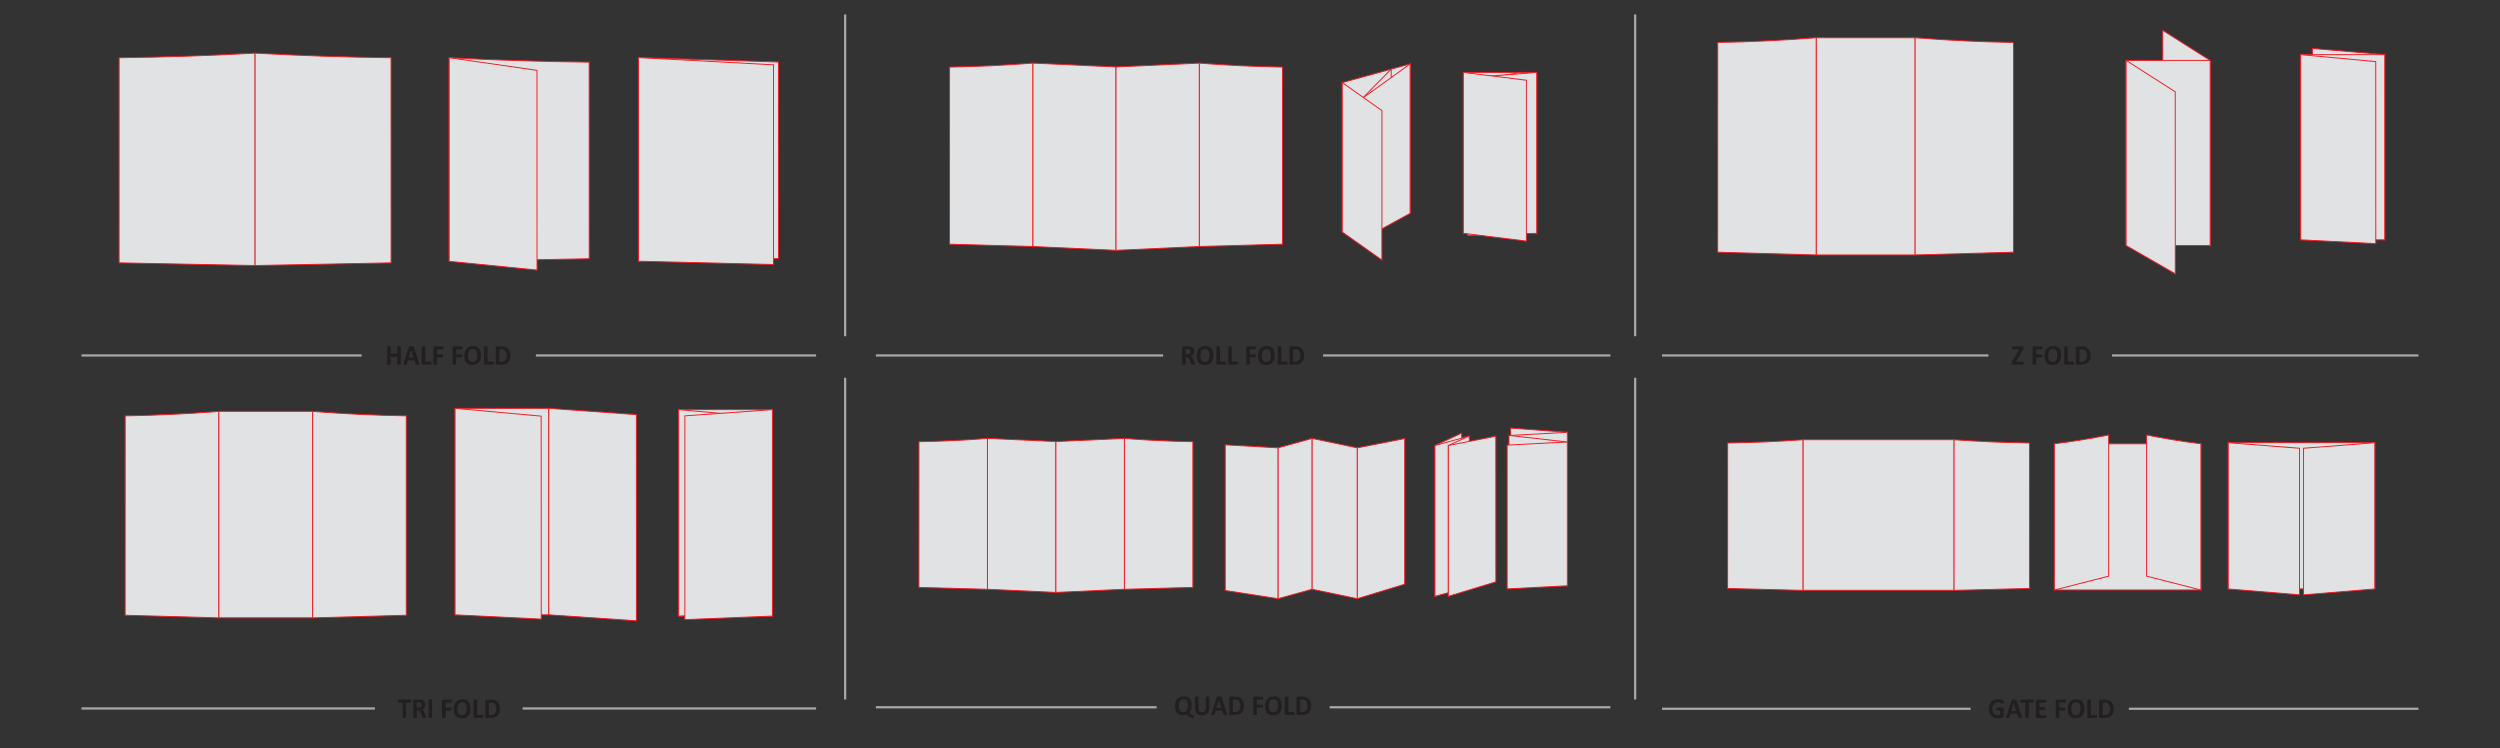 <?xml version="1.0" encoding="utf-8"?>
<!-- Generator: Adobe Illustrator 25.0.0, SVG Export Plug-In . SVG Version: 6.00 Build 0)  -->
<!DOCTYPE svg PUBLIC "-//W3C//DTD SVG 1.1 Basic//EN" "http://www.w3.org/Graphics/SVG/1.1/DTD/svg11-basic.dtd">
<svg version="1.1" baseProfile="basic" id="Layer_1" xmlns:x="http://ns.adobe.com/Extensibility/1.0/" xmlns:i="http://ns.adobe.com/AdobeIllustrator/10.0/" xmlns:graph="http://ns.adobe.com/Graphs/1.0/"
	 xmlns="http://www.w3.org/2000/svg" xmlns:xlink="http://www.w3.org/1999/xlink" x="0px" y="0px" viewBox="0 0 561.18 168"
	 xml:space="preserve">
<rect x="0" y="0" width="561.18" height="168" fill="#333333" stroke="none"/>
<g>
	<path id="XMLID_446_" style="fill-rule:evenodd;clip-rule:evenodd;fill:#E1E2E3;" d="M28.09,138.1l0.01-44.75
		c6.96-0.11,13.97-0.45,21.03-1v46.34L28.09,138.1z"/>
	<path id="XMLID_445_" style="fill:none;stroke:#EC1C24;stroke-width:0.216;stroke-miterlimit:22.926;" d="M28.09,138.1l0.01-44.75
		c6.96-0.11,13.97-0.45,21.03-1v46.34L28.09,138.1z"/>
	<path id="XMLID_444_" style="fill-rule:evenodd;clip-rule:evenodd;fill:#E1E2E3;" d="M91.2,138.1L91.2,93.35
		c-6.96-0.11-13.97-0.45-21.03-1v46.34L91.2,138.1z"/>
	<path id="XMLID_443_" style="fill:none;stroke:#EC1C24;stroke-width:0.216;stroke-miterlimit:22.926;" d="M91.2,138.1L91.2,93.35
		c-6.96-0.11-13.97-0.45-21.03-1v46.34L91.2,138.1z"/>
	
		<rect id="XMLID_442_" x="49.13" y="92.34" style="fill-rule:evenodd;clip-rule:evenodd;fill:#E1E2E3;" width="21.04" height="46.34"/>
	
		<rect id="XMLID_441_" x="49.13" y="92.34" style="fill:none;stroke:#EC1C24;stroke-width:0.216;stroke-miterlimit:22.926;" width="21.04" height="46.34"/>
	
		<rect id="XMLID_440_" x="152.35" y="91.95" style="fill-rule:evenodd;clip-rule:evenodd;fill:#E1E2E3;" width="21.04" height="46.34"/>
	
		<rect id="XMLID_439_" x="152.35" y="91.95" style="fill:none;stroke:#EC1C24;stroke-width:0.216;stroke-miterlimit:22.926;" width="21.04" height="46.34"/>
	
		<rect id="XMLID_438_" x="102.15" y="91.67" style="fill-rule:evenodd;clip-rule:evenodd;fill:#E1E2E3;" width="21.04" height="46.34"/>
	
		<rect id="XMLID_437_" x="102.15" y="91.67" style="fill:none;stroke:#EC1C24;stroke-width:0.216;stroke-miterlimit:22.926;" width="21.04" height="46.34"/>
	<polygon id="XMLID_436_" style="fill-rule:evenodd;clip-rule:evenodd;fill:#E1E2E3;" points="142.86,139.35 142.85,93.07 
		123.19,91.67 123.19,138.01 	"/>
	<polygon id="XMLID_435_" style="fill:none;stroke:#EC1C24;stroke-width:0.216;stroke-miterlimit:22.926;" points="142.86,139.35 
		142.85,93.07 123.19,91.67 123.19,138.01 	"/>
	<polygon id="XMLID_434_" style="fill-rule:evenodd;clip-rule:evenodd;fill:#E1E2E3;" points="121.49,138.97 121.48,93.41 
		102.15,91.67 102.15,138.01 	"/>
	<polygon id="XMLID_433_" style="fill:none;stroke:#EC1C24;stroke-width:0.216;stroke-miterlimit:22.926;" points="121.49,138.97 
		121.48,93.41 102.15,91.67 102.15,138.01 	"/>
	<polygon id="XMLID_432_" style="fill-rule:evenodd;clip-rule:evenodd;fill:#E1E2E3;" points="171.69,137.34 171.68,93.69 
		152.35,91.95 152.35,138.29 	"/>
	<polygon id="XMLID_431_" style="fill:none;stroke:#EC1C24;stroke-width:0.216;stroke-miterlimit:22.926;" points="171.69,137.34 
		171.68,93.69 152.35,91.95 152.35,138.29 	"/>
	<polygon id="XMLID_430_" style="fill-rule:evenodd;clip-rule:evenodd;fill:#E1E2E3;" points="153.73,139.08 153.73,93.35 
		173.39,91.95 173.39,138.29 	"/>
	<polygon id="XMLID_429_" style="fill:none;stroke:#EC1C24;stroke-width:0.216;stroke-miterlimit:22.926;" points="153.73,139.08 
		153.73,93.35 173.39,91.95 173.39,138.29 	"/>
	
		<line id="XMLID_428_" style="fill:none;stroke:#A6A8AB;stroke-width:0.5;stroke-miterlimit:22.926;" x1="84.16" y1="159.03" x2="18.29" y2="159.03"/>
	<path id="XMLID_417_" style="fill:#231F20;" d="M111.4,159.07c0-0.2-0.02-0.38-0.07-0.54c-0.04-0.17-0.11-0.31-0.21-0.43
		c-0.1-0.12-0.22-0.22-0.37-0.29c-0.15-0.07-0.35-0.1-0.6-0.1h-0.41v2.8h0.42c0.22,0,0.41-0.03,0.56-0.09
		c0.15-0.06,0.28-0.15,0.38-0.27c0.1-0.12,0.18-0.27,0.23-0.45C111.37,159.51,111.4,159.3,111.4,159.07 M112.23,159.04
		c0,0.38-0.05,0.7-0.14,0.97c-0.09,0.27-0.23,0.49-0.41,0.66c-0.18,0.17-0.39,0.29-0.65,0.37c-0.25,0.08-0.56,0.12-0.91,0.12h-0.95
		c-0.07,0-0.12-0.02-0.17-0.06c-0.05-0.04-0.07-0.11-0.07-0.2v-3.59c0-0.09,0.02-0.16,0.07-0.2c0.05-0.04,0.1-0.06,0.17-0.06h1.01
		c0.35,0,0.65,0.04,0.9,0.13c0.25,0.09,0.45,0.21,0.62,0.38c0.17,0.17,0.3,0.38,0.38,0.63
		C112.19,158.42,112.23,158.71,112.23,159.04z M108.47,160.81c0,0.06,0,0.12-0.01,0.16c-0.01,0.04-0.01,0.08-0.02,0.11
		c-0.01,0.03-0.02,0.05-0.04,0.06c-0.02,0.01-0.03,0.02-0.05,0.02h-1.81c-0.07,0-0.12-0.02-0.17-0.06c-0.05-0.04-0.07-0.11-0.07-0.2
		v-3.74c0-0.02,0.01-0.04,0.02-0.06c0.01-0.02,0.04-0.03,0.07-0.04c0.03-0.01,0.07-0.02,0.12-0.03c0.05-0.01,0.12-0.01,0.19-0.01
		c0.08,0,0.14,0,0.2,0.01c0.05,0.01,0.09,0.01,0.12,0.03c0.03,0.01,0.05,0.03,0.07,0.04c0.01,0.02,0.02,0.04,0.02,0.06v3.32h1.24
		c0.02,0,0.04,0.01,0.05,0.02c0.02,0.01,0.03,0.03,0.04,0.06c0.01,0.03,0.02,0.06,0.02,0.11
		C108.46,160.69,108.47,160.74,108.47,160.81z M104.77,159.09c0-0.22-0.02-0.41-0.05-0.59c-0.03-0.18-0.09-0.33-0.17-0.46
		c-0.08-0.13-0.18-0.22-0.31-0.29c-0.13-0.07-0.29-0.1-0.49-0.1c-0.2,0-0.36,0.04-0.49,0.12c-0.13,0.08-0.24,0.18-0.32,0.31
		c-0.08,0.13-0.14,0.28-0.17,0.45c-0.03,0.17-0.05,0.36-0.05,0.55c0,0.23,0.02,0.43,0.05,0.61c0.03,0.18,0.09,0.33,0.17,0.46
		c0.08,0.13,0.18,0.22,0.31,0.29c0.13,0.07,0.29,0.1,0.49,0.1c0.2,0,0.36-0.04,0.49-0.12c0.13-0.08,0.24-0.18,0.32-0.31
		c0.08-0.13,0.14-0.28,0.17-0.46C104.75,159.48,104.77,159.29,104.77,159.09z M105.61,159.05c0,0.34-0.04,0.65-0.12,0.92
		c-0.08,0.27-0.2,0.5-0.36,0.69c-0.16,0.19-0.36,0.33-0.6,0.43c-0.24,0.1-0.51,0.15-0.82,0.15c-0.31,0-0.58-0.04-0.81-0.13
		c-0.23-0.08-0.42-0.21-0.57-0.38c-0.15-0.17-0.27-0.39-0.34-0.66s-0.11-0.58-0.11-0.94c0-0.33,0.04-0.63,0.12-0.9
		c0.08-0.27,0.2-0.49,0.36-0.68c0.16-0.19,0.36-0.33,0.6-0.43c0.24-0.1,0.51-0.15,0.83-0.15c0.3,0,0.56,0.04,0.79,0.12
		c0.23,0.08,0.42,0.21,0.57,0.38c0.15,0.17,0.27,0.39,0.35,0.65C105.57,158.38,105.61,158.69,105.61,159.05z M101.45,157.38
		c0,0.06,0,0.12-0.01,0.16c-0.01,0.04-0.01,0.08-0.02,0.1c-0.01,0.03-0.02,0.04-0.04,0.06c-0.01,0.01-0.03,0.02-0.05,0.02h-1.3v1.11
		h1.22c0.02,0,0.04,0.01,0.05,0.02c0.01,0.01,0.03,0.03,0.04,0.05c0.01,0.03,0.02,0.06,0.02,0.1c0.01,0.04,0.01,0.1,0.01,0.16
		c0,0.06,0,0.12-0.01,0.16c-0.01,0.04-0.01,0.08-0.02,0.11c-0.01,0.03-0.02,0.05-0.04,0.06c-0.01,0.01-0.03,0.02-0.05,0.02h-1.22
		v1.54c0,0.02-0.01,0.04-0.02,0.06c-0.01,0.02-0.03,0.03-0.07,0.04c-0.03,0.01-0.07,0.02-0.12,0.03c-0.05,0.01-0.12,0.01-0.2,0.01
		c-0.08,0-0.14,0-0.19-0.01c-0.05-0.01-0.09-0.02-0.12-0.03c-0.03-0.01-0.05-0.03-0.07-0.04c-0.01-0.02-0.02-0.04-0.02-0.06v-3.74
		c0-0.09,0.02-0.16,0.07-0.2c0.05-0.04,0.1-0.06,0.17-0.06h1.87c0.02,0,0.03,0.01,0.05,0.02c0.01,0.01,0.03,0.03,0.04,0.06
		c0.01,0.03,0.02,0.06,0.02,0.11C101.45,157.26,101.45,157.32,101.45,157.38z M97,161c0,0.03-0.01,0.05-0.02,0.08
		c-0.01,0.02-0.03,0.04-0.06,0.05c-0.03,0.01-0.07,0.03-0.12,0.03c-0.05,0.01-0.11,0.01-0.19,0.01c-0.08,0-0.14,0-0.19-0.01
		c-0.05-0.01-0.09-0.02-0.12-0.03c-0.03-0.01-0.05-0.03-0.06-0.05c-0.01-0.02-0.02-0.05-0.02-0.08v-3.86c0-0.03,0.01-0.05,0.02-0.08
		c0.01-0.02,0.03-0.04,0.06-0.06c0.03-0.02,0.07-0.03,0.12-0.04c0.05-0.01,0.11-0.01,0.19-0.01c0.08,0,0.14,0,0.19,0.01
		c0.05,0.01,0.09,0.02,0.12,0.04c0.03,0.01,0.05,0.03,0.06,0.06c0.01,0.02,0.02,0.05,0.02,0.08V161z M94.64,158.25
		c0-0.14-0.03-0.25-0.09-0.34c-0.06-0.09-0.16-0.16-0.29-0.2c-0.04-0.01-0.09-0.02-0.14-0.03c-0.05-0.01-0.12-0.01-0.22-0.01h-0.36
		v1.17h0.41c0.11,0,0.21-0.01,0.3-0.04c0.09-0.03,0.16-0.07,0.22-0.12c0.06-0.05,0.1-0.11,0.13-0.19
		C94.63,158.42,94.64,158.34,94.64,158.25z M95.68,161.05c0,0.02,0,0.04-0.01,0.06c-0.01,0.02-0.03,0.03-0.06,0.04
		c-0.03,0.01-0.08,0.02-0.13,0.02c-0.06,0-0.14,0.01-0.24,0.01c-0.09,0-0.15,0-0.2-0.01c-0.05,0-0.09-0.01-0.12-0.02
		c-0.03-0.01-0.05-0.03-0.06-0.04c-0.01-0.02-0.02-0.04-0.03-0.07l-0.36-0.92c-0.04-0.1-0.08-0.2-0.13-0.28
		c-0.04-0.08-0.09-0.15-0.14-0.2c-0.05-0.05-0.11-0.09-0.17-0.12c-0.06-0.03-0.14-0.04-0.23-0.04h-0.25v1.57
		c0,0.02-0.01,0.04-0.02,0.06c-0.01,0.02-0.04,0.03-0.07,0.04c-0.03,0.01-0.07,0.02-0.12,0.02c-0.05,0.01-0.12,0.01-0.19,0.01
		c-0.08,0-0.14,0-0.19-0.01c-0.05-0.01-0.09-0.02-0.12-0.02c-0.03-0.01-0.05-0.03-0.06-0.04c-0.01-0.02-0.02-0.04-0.02-0.06v-3.74
		c0-0.09,0.02-0.16,0.07-0.2c0.05-0.04,0.1-0.06,0.17-0.06h1.03c0.1,0,0.19,0,0.26,0.01c0.07,0,0.13,0.01,0.18,0.02
		c0.16,0.02,0.3,0.06,0.43,0.12c0.13,0.06,0.24,0.13,0.32,0.22c0.09,0.09,0.16,0.2,0.2,0.33c0.05,0.13,0.07,0.27,0.07,0.43
		c0,0.14-0.02,0.26-0.05,0.38c-0.03,0.11-0.08,0.21-0.15,0.3c-0.06,0.09-0.15,0.17-0.24,0.23c-0.1,0.07-0.21,0.12-0.33,0.16
		c0.06,0.03,0.11,0.07,0.17,0.11c0.05,0.04,0.1,0.09,0.15,0.16c0.05,0.06,0.09,0.13,0.13,0.21c0.04,0.08,0.08,0.17,0.12,0.26
		l0.34,0.81c0.03,0.08,0.05,0.14,0.06,0.18C95.68,161,95.68,161.03,95.68,161.05z M92.28,157.38c0,0.06,0,0.11-0.01,0.16
		c-0.01,0.04-0.01,0.08-0.02,0.1c-0.01,0.03-0.02,0.05-0.04,0.06c-0.01,0.01-0.03,0.02-0.05,0.02h-0.99v3.32
		c0,0.02-0.01,0.04-0.02,0.06c-0.01,0.02-0.04,0.03-0.07,0.04c-0.03,0.01-0.07,0.02-0.12,0.02c-0.05,0.01-0.12,0.01-0.19,0.01
		c-0.08,0-0.14,0-0.19-0.01c-0.05-0.01-0.09-0.02-0.12-0.02c-0.03-0.01-0.05-0.03-0.07-0.04c-0.01-0.02-0.02-0.04-0.02-0.06v-3.32
		h-0.99c-0.02,0-0.04-0.01-0.05-0.02c-0.01-0.01-0.03-0.03-0.04-0.06c-0.01-0.03-0.02-0.06-0.02-0.1c-0.01-0.04-0.01-0.1-0.01-0.16
		c0-0.06,0-0.12,0.01-0.16c0.01-0.04,0.01-0.08,0.02-0.11c0.01-0.03,0.02-0.05,0.04-0.06c0.01-0.01,0.03-0.02,0.05-0.02h2.79
		c0.02,0,0.03,0.01,0.05,0.02c0.02,0.01,0.03,0.03,0.04,0.06c0.01,0.03,0.02,0.06,0.02,0.11C92.27,157.26,92.28,157.32,92.28,157.38
		z"/>
	
		<line id="XMLID_416_" style="fill:none;stroke:#A6A8AB;stroke-width:0.5;stroke-miterlimit:22.926;" x1="183.19" y1="159.03" x2="117.32" y2="159.03"/>
	<path id="XMLID_415_" style="fill-rule:evenodd;clip-rule:evenodd;fill:#E1E2E3;" d="M26.73,59l0.01-46.04
		C36.83,12.85,47,12.5,57.26,11.93V59.6L26.73,59z"/>
	<path id="XMLID_414_" style="fill:none;stroke:#EC1C24;stroke-width:0.216;stroke-miterlimit:22.926;" d="M26.73,59l0.01-46.04
		C36.83,12.85,47,12.5,57.26,11.93V59.6L26.73,59z"/>
	<path id="XMLID_413_" style="fill-rule:evenodd;clip-rule:evenodd;fill:#E1E2E3;" d="M87.79,59l-0.01-46.04
		c-10.09-0.11-20.27-0.46-30.52-1.03V59.6L87.79,59z"/>
	<path id="XMLID_412_" style="fill:none;stroke:#EC1C24;stroke-width:0.216;stroke-miterlimit:22.926;" d="M87.79,59l-0.01-46.04
		c-10.09-0.11-20.27-0.46-30.52-1.03V59.6L87.79,59z"/>
	<path id="XMLID_411_" style="fill-rule:evenodd;clip-rule:evenodd;fill:#E1E2E3;" d="M132.26,58.08l-0.01-44.13
		c-10.39-0.11-20.87-0.44-31.42-0.99v45.7L132.26,58.08z"/>
	<path id="XMLID_410_" style="fill:none;stroke:#EC1C24;stroke-width:0.216;stroke-miterlimit:22.926;" d="M132.26,58.08
		l-0.01-44.13c-10.39-0.11-20.87-0.44-31.42-0.99v45.7L132.26,58.08z"/>
	<polygon id="XMLID_409_" style="fill-rule:evenodd;clip-rule:evenodd;fill:#E1E2E3;" points="120.55,60.62 120.54,15.79 
		100.83,12.96 100.83,58.66 	"/>
	<polygon id="XMLID_408_" style="fill:none;stroke:#EC1C24;stroke-width:0.216;stroke-miterlimit:22.926;" points="120.55,60.62 
		120.54,15.79 100.83,12.96 100.83,58.66 	"/>
	<polygon id="XMLID_407_" style="fill-rule:evenodd;clip-rule:evenodd;fill:#E1E2E3;" points="174.75,58.05 174.74,13.92 
		143.32,12.93 143.32,58.63 	"/>
	<polygon id="XMLID_406_" style="fill:none;stroke:#EC1C24;stroke-width:0.216;stroke-miterlimit:22.926;" points="174.75,58.05 
		174.74,13.92 143.32,12.93 143.32,58.63 	"/>
	<polygon id="XMLID_405_" style="fill-rule:evenodd;clip-rule:evenodd;fill:#E1E2E3;" points="173.64,59.38 173.63,14.55 
		143.32,12.93 143.32,58.63 	"/>
	<polygon id="XMLID_404_" style="fill:none;stroke:#EC1C24;stroke-width:0.216;stroke-miterlimit:22.926;" points="173.64,59.38 
		173.63,14.55 143.32,12.93 143.32,58.63 	"/>
	
		<line id="XMLID_403_" style="fill:none;stroke:#A6A8AB;stroke-width:0.5;stroke-miterlimit:22.926;" x1="81.19" y1="79.79" x2="18.29" y2="79.79"/>
	<path id="XMLID_391_" style="fill:#231F20;" d="M113.75,79.76c0-0.2-0.02-0.38-0.07-0.54c-0.04-0.17-0.11-0.31-0.21-0.43
		c-0.1-0.12-0.22-0.22-0.37-0.29c-0.15-0.07-0.35-0.1-0.6-0.1h-0.41v2.8h0.42c0.22,0,0.41-0.03,0.56-0.09
		c0.15-0.06,0.28-0.15,0.38-0.27c0.1-0.12,0.18-0.27,0.23-0.45C113.73,80.2,113.75,80,113.75,79.76 M114.58,79.73
		c0,0.38-0.05,0.7-0.14,0.97c-0.09,0.27-0.23,0.49-0.41,0.66c-0.18,0.17-0.39,0.29-0.65,0.37c-0.25,0.08-0.56,0.12-0.91,0.12h-0.95
		c-0.07,0-0.12-0.02-0.17-0.06c-0.05-0.04-0.07-0.11-0.07-0.2v-3.59c0-0.09,0.02-0.16,0.07-0.2c0.05-0.04,0.1-0.06,0.17-0.06h1.01
		c0.35,0,0.65,0.04,0.9,0.13c0.25,0.09,0.45,0.21,0.62,0.38c0.17,0.17,0.3,0.38,0.38,0.63C114.54,79.12,114.58,79.4,114.58,79.73z
		 M110.82,81.5c0,0.06,0,0.12-0.01,0.16c-0.01,0.04-0.01,0.08-0.02,0.11c-0.01,0.03-0.02,0.05-0.04,0.06
		c-0.02,0.01-0.03,0.02-0.05,0.02h-1.81c-0.07,0-0.12-0.02-0.17-0.06c-0.05-0.04-0.07-0.11-0.07-0.2v-3.74
		c0-0.02,0.01-0.04,0.02-0.06c0.01-0.02,0.04-0.03,0.07-0.04c0.03-0.01,0.07-0.02,0.12-0.03c0.05-0.01,0.12-0.01,0.19-0.01
		c0.08,0,0.14,0,0.2,0.01c0.05,0.01,0.09,0.01,0.12,0.03c0.03,0.01,0.05,0.03,0.07,0.04c0.01,0.02,0.02,0.04,0.02,0.06v3.32h1.24
		c0.02,0,0.04,0.01,0.05,0.02c0.02,0.01,0.03,0.03,0.04,0.06c0.01,0.03,0.02,0.06,0.02,0.11C110.82,81.38,110.82,81.44,110.82,81.5z
		 M107.12,79.79c0-0.22-0.02-0.41-0.05-0.59c-0.03-0.18-0.09-0.33-0.17-0.46c-0.08-0.13-0.18-0.22-0.31-0.29
		c-0.13-0.07-0.29-0.1-0.49-0.1c-0.2,0-0.36,0.04-0.49,0.12c-0.13,0.08-0.24,0.18-0.32,0.31c-0.08,0.13-0.14,0.28-0.17,0.45
		c-0.03,0.17-0.05,0.36-0.05,0.55c0,0.23,0.02,0.43,0.05,0.61s0.09,0.33,0.16,0.46c0.08,0.13,0.18,0.22,0.31,0.29
		c0.13,0.07,0.29,0.1,0.49,0.1c0.2,0,0.36-0.04,0.49-0.12c0.13-0.08,0.24-0.18,0.32-0.31c0.08-0.13,0.14-0.28,0.17-0.46
		C107.11,80.17,107.12,79.98,107.12,79.79z M107.97,79.74c0,0.34-0.04,0.65-0.12,0.92c-0.08,0.27-0.2,0.5-0.36,0.69
		c-0.16,0.19-0.36,0.33-0.6,0.43c-0.24,0.1-0.51,0.15-0.82,0.15c-0.31,0-0.58-0.04-0.81-0.13c-0.23-0.08-0.42-0.21-0.57-0.38
		c-0.15-0.17-0.27-0.39-0.34-0.66c-0.08-0.27-0.11-0.58-0.11-0.94c0-0.33,0.04-0.63,0.12-0.9c0.08-0.27,0.2-0.49,0.36-0.68
		c0.16-0.19,0.36-0.33,0.6-0.43c0.24-0.1,0.51-0.15,0.83-0.15c0.3,0,0.56,0.04,0.79,0.12c0.23,0.08,0.42,0.21,0.57,0.38
		c0.15,0.17,0.27,0.39,0.35,0.65C107.93,79.08,107.97,79.39,107.97,79.74z M103.81,78.07c0,0.06,0,0.12-0.01,0.16
		c-0.01,0.04-0.01,0.08-0.02,0.1c-0.01,0.03-0.02,0.04-0.04,0.06c-0.01,0.01-0.03,0.02-0.05,0.02h-1.3v1.11h1.22
		c0.02,0,0.04,0.01,0.05,0.02c0.01,0.01,0.03,0.03,0.04,0.05c0.01,0.03,0.02,0.06,0.02,0.1c0.01,0.04,0.01,0.1,0.01,0.16
		c0,0.06,0,0.12-0.01,0.16c-0.01,0.04-0.01,0.08-0.02,0.11c-0.01,0.03-0.02,0.05-0.04,0.06c-0.01,0.01-0.03,0.02-0.05,0.02h-1.22
		v1.54c0,0.02-0.01,0.04-0.02,0.06c-0.01,0.02-0.03,0.03-0.07,0.04c-0.03,0.01-0.07,0.02-0.12,0.03c-0.05,0.01-0.12,0.01-0.2,0.01
		c-0.08,0-0.14,0-0.19-0.01c-0.05-0.01-0.09-0.02-0.12-0.03c-0.03-0.01-0.05-0.03-0.07-0.04c-0.01-0.02-0.02-0.04-0.02-0.06v-3.74
		c0-0.09,0.02-0.16,0.07-0.2c0.05-0.04,0.1-0.06,0.17-0.06h1.87c0.02,0,0.03,0.01,0.05,0.02c0.01,0.01,0.03,0.03,0.04,0.06
		c0.01,0.03,0.02,0.06,0.02,0.11C103.8,77.96,103.81,78.01,103.81,78.07z M99.52,78.07c0,0.06,0,0.12-0.01,0.16
		c-0.01,0.04-0.01,0.08-0.02,0.1c-0.01,0.03-0.02,0.04-0.04,0.06c-0.01,0.01-0.03,0.02-0.05,0.02h-1.3v1.11h1.22
		c0.02,0,0.04,0.01,0.05,0.02c0.01,0.01,0.03,0.03,0.04,0.05c0.01,0.03,0.02,0.06,0.02,0.1c0.01,0.04,0.01,0.1,0.01,0.16
		c0,0.06,0,0.12-0.01,0.16c-0.01,0.04-0.01,0.08-0.02,0.11c-0.01,0.03-0.02,0.05-0.04,0.06c-0.01,0.01-0.03,0.02-0.05,0.02H98.1
		v1.54c0,0.02-0.01,0.04-0.02,0.06c-0.01,0.02-0.03,0.03-0.07,0.04c-0.03,0.01-0.07,0.02-0.12,0.03c-0.05,0.01-0.12,0.01-0.2,0.01
		c-0.08,0-0.14,0-0.19-0.01c-0.05-0.01-0.09-0.02-0.12-0.03c-0.03-0.01-0.05-0.03-0.07-0.04c-0.01-0.02-0.02-0.04-0.02-0.06v-3.74
		c0-0.09,0.02-0.16,0.07-0.2c0.05-0.04,0.1-0.06,0.17-0.06h1.87c0.02,0,0.03,0.01,0.05,0.02c0.01,0.01,0.03,0.03,0.04,0.06
		c0.01,0.03,0.02,0.06,0.02,0.11C99.51,77.96,99.52,78.01,99.52,78.07z M96.82,81.5c0,0.06,0,0.12-0.01,0.16
		c-0.01,0.04-0.01,0.08-0.02,0.11c-0.01,0.03-0.02,0.05-0.04,0.06c-0.02,0.01-0.03,0.02-0.05,0.02h-1.81
		c-0.07,0-0.12-0.02-0.17-0.06c-0.05-0.04-0.07-0.11-0.07-0.2v-3.74c0-0.02,0.01-0.04,0.02-0.06c0.01-0.02,0.04-0.03,0.07-0.04
		c0.03-0.01,0.07-0.02,0.12-0.03c0.05-0.01,0.12-0.01,0.19-0.01c0.08,0,0.15,0,0.2,0.01c0.05,0.01,0.09,0.01,0.12,0.03
		c0.03,0.01,0.05,0.03,0.07,0.04c0.01,0.02,0.02,0.04,0.02,0.06v3.32h1.24c0.02,0,0.04,0.01,0.05,0.02
		c0.02,0.01,0.03,0.03,0.04,0.06c0.01,0.03,0.02,0.06,0.02,0.11C96.81,81.38,96.82,81.44,96.82,81.5z M92.27,78.51L92.27,78.51
		l-0.55,1.75h1.11L92.27,78.51z M94.09,81.54c0.02,0.08,0.04,0.14,0.05,0.18c0.01,0.04,0,0.08-0.02,0.1
		c-0.02,0.02-0.06,0.04-0.12,0.04c-0.06,0.01-0.14,0.01-0.23,0.01c-0.1,0-0.19,0-0.24,0c-0.06,0-0.1-0.01-0.13-0.02
		c-0.03-0.01-0.05-0.02-0.06-0.04c-0.01-0.02-0.02-0.04-0.03-0.07l-0.26-0.83h-1.49l-0.25,0.81c-0.01,0.03-0.02,0.06-0.03,0.07
		c-0.01,0.02-0.03,0.04-0.06,0.05c-0.03,0.01-0.07,0.02-0.13,0.02c-0.05,0-0.13,0.01-0.21,0.01c-0.09,0-0.17,0-0.22-0.01
		c-0.05-0.01-0.09-0.02-0.11-0.05c-0.02-0.02-0.03-0.06-0.02-0.1c0.01-0.04,0.02-0.1,0.05-0.18l1.22-3.66
		c0.01-0.04,0.03-0.07,0.04-0.09c0.02-0.02,0.04-0.04,0.08-0.05c0.04-0.01,0.09-0.02,0.15-0.02c0.06,0,0.15,0,0.25,0
		c0.12,0,0.22,0,0.29,0c0.07,0,0.13,0.01,0.17,0.02c0.04,0.01,0.07,0.03,0.09,0.05c0.02,0.02,0.03,0.06,0.04,0.1L94.09,81.54z
		 M89.98,81.74c0,0.02-0.01,0.04-0.02,0.06c-0.01,0.02-0.04,0.03-0.07,0.04c-0.03,0.01-0.07,0.02-0.12,0.02
		c-0.05,0.01-0.11,0.01-0.19,0.01c-0.08,0-0.15,0-0.2-0.01s-0.09-0.02-0.12-0.02c-0.03-0.01-0.05-0.03-0.06-0.04
		c-0.01-0.02-0.02-0.04-0.02-0.06v-1.67H87.7v1.67c0,0.02-0.01,0.04-0.02,0.06c-0.01,0.02-0.03,0.03-0.06,0.04
		c-0.03,0.01-0.07,0.02-0.12,0.02c-0.05,0.01-0.12,0.01-0.19,0.01c-0.08,0-0.14,0-0.19-0.01c-0.05-0.01-0.09-0.02-0.12-0.02
		c-0.03-0.01-0.05-0.03-0.07-0.04c-0.01-0.02-0.02-0.04-0.02-0.06v-3.89c0-0.02,0.01-0.04,0.02-0.06c0.01-0.02,0.04-0.03,0.07-0.04
		c0.03-0.01,0.07-0.02,0.12-0.03c0.05-0.01,0.12-0.01,0.19-0.01c0.08,0,0.14,0,0.19,0.01c0.05,0.01,0.09,0.02,0.12,0.03
		c0.03,0.01,0.05,0.03,0.06,0.04c0.01,0.02,0.02,0.04,0.02,0.06v1.52h1.48v-1.52c0-0.02,0.01-0.04,0.02-0.06
		c0.01-0.02,0.03-0.03,0.06-0.04c0.03-0.01,0.07-0.02,0.12-0.03c0.05-0.01,0.12-0.01,0.2-0.01c0.08,0,0.14,0,0.19,0.01
		c0.05,0.01,0.09,0.01,0.12,0.03c0.03,0.01,0.05,0.03,0.07,0.04c0.01,0.02,0.02,0.04,0.02,0.06V81.74z"/>
	
		<line id="XMLID_390_" style="fill:none;stroke:#A6A8AB;stroke-width:0.5;stroke-miterlimit:22.926;" x1="183.19" y1="79.79" x2="120.29" y2="79.79"/>
	<path id="XMLID_389_" style="fill-rule:evenodd;clip-rule:evenodd;fill:#E1E2E3;" d="M287.89,54.81l-0.01-39.75
		c-6.18-0.1-12.41-0.4-18.68-0.89v41.16L287.89,54.81z"/>
	<path id="XMLID_388_" style="fill:none;stroke:#EC1C24;stroke-width:0.216;stroke-miterlimit:22.926;" d="M287.89,54.81
		l-0.01-39.75c-6.18-0.1-12.41-0.4-18.68-0.89v41.16L287.89,54.81z"/>
	<polygon id="XMLID_387_" style="fill-rule:evenodd;clip-rule:evenodd;fill:#E1E2E3;" points="231.83,14.17 250.51,15.03 
		250.51,56.19 231.83,55.33 	"/>
	<polygon id="XMLID_386_" style="fill:none;stroke:#EC1C24;stroke-width:0.216;stroke-miterlimit:22.926;" points="231.83,14.17 
		250.51,15.03 250.51,56.19 231.83,55.33 	"/>
	<polygon id="XMLID_385_" style="fill-rule:evenodd;clip-rule:evenodd;fill:#E1E2E3;" points="269.2,14.17 250.51,15.03 
		250.51,56.19 269.2,55.33 	"/>
	<polygon id="XMLID_384_" style="fill:none;stroke:#EC1C24;stroke-width:0.216;stroke-miterlimit:22.926;" points="269.2,14.17 
		250.51,15.03 250.51,56.19 269.2,55.33 	"/>
	<path id="XMLID_383_" style="fill-rule:evenodd;clip-rule:evenodd;fill:#E1E2E3;" d="M213.14,54.81l0.01-39.75
		c6.18-0.1,12.41-0.4,18.68-0.89v41.16L213.14,54.81z"/>
	<path id="XMLID_382_" style="fill:none;stroke:#EC1C24;stroke-width:0.216;stroke-miterlimit:22.926;" d="M213.14,54.81
		l0.01-39.75c6.18-0.1,12.41-0.4,18.68-0.89v41.16L213.14,54.81z"/>
	<polygon id="XMLID_381_" style="fill-rule:evenodd;clip-rule:evenodd;fill:#E1E2E3;" points="316.53,14.35 301.3,18.54 
		301.3,52.09 316.53,47.9 	"/>
	<polygon id="XMLID_380_" style="fill:none;stroke:#EC1C24;stroke-width:0.216;stroke-miterlimit:22.926;" points="316.53,14.35 
		301.3,18.54 301.3,52.09 316.53,47.9 	"/>
	<polygon id="XMLID_379_" style="fill-rule:evenodd;clip-rule:evenodd;fill:#E1E2E3;" points="305.83,51.66 305.83,22.06 
		312.29,15.51 312.29,49.29 	"/>
	<polygon id="XMLID_378_" style="fill:none;stroke:#EC1C24;stroke-width:0.216;stroke-miterlimit:22.926;" points="305.83,51.66 
		305.83,22.06 312.29,15.51 312.29,49.29 	"/>
	<polygon id="XMLID_377_" style="fill-rule:evenodd;clip-rule:evenodd;fill:#E1E2E3;" points="305.82,53.76 305.83,22.06 
		316.53,14.35 316.53,47.9 	"/>
	<polygon id="XMLID_376_" style="fill:none;stroke:#EC1C24;stroke-width:0.216;stroke-miterlimit:22.926;" points="305.82,53.76 
		305.83,22.06 316.53,14.35 316.53,47.9 	"/>
	<polygon id="XMLID_375_" style="fill-rule:evenodd;clip-rule:evenodd;fill:#E1E2E3;" points="301.3,18.54 310.2,24.83 310.2,58.38 
		301.3,52.09 	"/>
	<polygon id="XMLID_374_" style="fill:none;stroke:#EC1C24;stroke-width:0.216;stroke-miterlimit:22.926;" points="301.3,18.54 
		310.2,24.83 310.2,58.38 301.3,52.09 	"/>
	
		<rect id="XMLID_373_" x="328.48" y="16.26" style="fill-rule:evenodd;clip-rule:evenodd;fill:#E1E2E3;" width="16.47" height="36.12"/>
	
		<rect id="XMLID_372_" x="328.48" y="16.26" style="fill:none;stroke:#EC1C24;stroke-width:0.216;stroke-miterlimit:22.926;" width="16.47" height="36.12"/>
	<polygon id="XMLID_371_" style="fill-rule:evenodd;clip-rule:evenodd;fill:#FFFFFF;" points="341.46,16.26 329.5,18.2 329.5,52.81 
		341.46,52.37 	"/>
	<polygon id="XMLID_370_" style="fill:none;stroke:#EC1C24;stroke-width:0.216;stroke-miterlimit:22.926;" points="341.46,16.26 
		329.5,18.2 329.5,52.81 341.46,52.37 	"/>
	<polygon id="XMLID_369_" style="fill-rule:evenodd;clip-rule:evenodd;fill:#E1E2E3;" points="344.95,16.26 329.5,17.45 
		329.5,52.81 344.95,52.37 	"/>
	<polygon id="XMLID_368_" style="fill:none;stroke:#EC1C24;stroke-width:0.216;stroke-miterlimit:22.926;" points="344.95,16.26 
		329.5,17.45 329.5,52.81 344.95,52.37 	"/>
	<polygon id="XMLID_367_" style="fill-rule:evenodd;clip-rule:evenodd;fill:#E1E2E3;" points="342.63,18.01 328.48,16.26 
		328.48,52.37 342.63,54.12 	"/>
	<polygon id="XMLID_366_" style="fill:none;stroke:#EC1C24;stroke-width:0.216;stroke-miterlimit:22.926;" points="342.63,18.01 
		328.48,16.26 328.48,52.37 342.63,54.12 	"/>
	
		<line id="XMLID_365_" style="fill:none;stroke:#A6A8AB;stroke-width:0.5;stroke-miterlimit:22.926;" x1="367.05" y1="3.24" x2="367.05" y2="75.47"/>
	
		<line id="XMLID_364_" style="fill:none;stroke:#A6A8AB;stroke-width:0.5;stroke-miterlimit:22.926;" x1="196.6" y1="79.79" x2="261.09" y2="79.79"/>
	<path id="XMLID_351_" style="fill:#231F20;" d="M291.92,79.76c0-0.2-0.02-0.38-0.07-0.54c-0.04-0.17-0.11-0.31-0.21-0.43
		c-0.1-0.12-0.22-0.22-0.37-0.29c-0.15-0.07-0.35-0.1-0.6-0.1h-0.41v2.8h0.42c0.22,0,0.41-0.03,0.56-0.09
		c0.15-0.06,0.28-0.15,0.38-0.27c0.1-0.12,0.18-0.27,0.23-0.45C291.89,80.2,291.92,80,291.92,79.76 M292.75,79.73
		c0,0.38-0.05,0.7-0.14,0.97c-0.09,0.27-0.23,0.49-0.41,0.66c-0.18,0.17-0.39,0.29-0.65,0.37c-0.25,0.08-0.56,0.12-0.91,0.12h-0.95
		c-0.07,0-0.12-0.02-0.17-0.06c-0.05-0.04-0.07-0.11-0.07-0.2v-3.59c0-0.09,0.02-0.16,0.07-0.2c0.05-0.04,0.1-0.06,0.17-0.06h1.01
		c0.35,0,0.65,0.04,0.9,0.13c0.25,0.09,0.45,0.21,0.62,0.38c0.17,0.17,0.3,0.38,0.38,0.63C292.71,79.12,292.75,79.4,292.75,79.73z
		 M288.99,81.5c0,0.06,0,0.12-0.01,0.16c-0.01,0.04-0.01,0.08-0.02,0.11c-0.01,0.03-0.02,0.05-0.04,0.06
		c-0.02,0.01-0.03,0.02-0.05,0.02h-1.81c-0.07,0-0.12-0.02-0.17-0.06c-0.05-0.04-0.07-0.11-0.07-0.2v-3.74
		c0-0.02,0.01-0.04,0.02-0.06c0.01-0.02,0.04-0.03,0.07-0.04c0.03-0.01,0.07-0.02,0.12-0.03c0.05-0.01,0.12-0.01,0.19-0.01
		c0.08,0,0.15,0,0.2,0.01c0.05,0.01,0.09,0.01,0.12,0.03c0.03,0.01,0.05,0.03,0.07,0.04c0.01,0.02,0.02,0.04,0.02,0.06v3.32h1.24
		c0.02,0,0.04,0.01,0.05,0.02c0.02,0.01,0.03,0.03,0.04,0.06c0.01,0.03,0.02,0.06,0.02,0.11C288.99,81.38,288.99,81.44,288.99,81.5z
		 M285.29,79.79c0-0.22-0.02-0.41-0.05-0.59c-0.03-0.18-0.09-0.33-0.17-0.46c-0.08-0.13-0.18-0.22-0.31-0.29
		c-0.13-0.07-0.29-0.1-0.49-0.1c-0.2,0-0.36,0.04-0.49,0.12c-0.13,0.08-0.24,0.18-0.32,0.31c-0.08,0.13-0.14,0.28-0.17,0.45
		c-0.03,0.17-0.05,0.36-0.05,0.55c0,0.23,0.02,0.43,0.05,0.61c0.03,0.18,0.09,0.33,0.17,0.46c0.08,0.13,0.18,0.22,0.31,0.29
		c0.13,0.07,0.29,0.1,0.49,0.1c0.2,0,0.36-0.04,0.49-0.12c0.13-0.08,0.24-0.18,0.32-0.31c0.08-0.13,0.14-0.28,0.17-0.46
		C285.28,80.17,285.29,79.98,285.29,79.79z M286.14,79.74c0,0.34-0.04,0.65-0.12,0.92c-0.08,0.27-0.2,0.5-0.36,0.69
		c-0.16,0.19-0.36,0.33-0.6,0.43c-0.24,0.1-0.51,0.15-0.82,0.15c-0.31,0-0.58-0.04-0.8-0.13c-0.23-0.08-0.42-0.21-0.57-0.38
		c-0.15-0.17-0.27-0.39-0.34-0.66c-0.08-0.27-0.12-0.58-0.12-0.94c0-0.33,0.04-0.63,0.12-0.9c0.08-0.27,0.2-0.49,0.36-0.68
		c0.16-0.19,0.36-0.33,0.6-0.43c0.24-0.1,0.51-0.15,0.83-0.15c0.3,0,0.56,0.04,0.79,0.12c0.23,0.08,0.42,0.21,0.57,0.38
		c0.15,0.17,0.27,0.39,0.35,0.65C286.1,79.08,286.14,79.39,286.14,79.74z M281.97,78.07c0,0.06,0,0.12-0.01,0.16
		c-0.01,0.04-0.01,0.08-0.02,0.1c-0.01,0.03-0.02,0.04-0.04,0.06c-0.01,0.01-0.03,0.02-0.05,0.02h-1.3v1.11h1.22
		c0.02,0,0.04,0.01,0.05,0.02c0.01,0.01,0.03,0.03,0.04,0.05c0.01,0.03,0.02,0.06,0.02,0.1c0.01,0.04,0.01,0.1,0.01,0.16
		c0,0.06,0,0.12-0.01,0.16c-0.01,0.04-0.01,0.08-0.02,0.11c-0.01,0.03-0.02,0.05-0.04,0.06c-0.01,0.01-0.03,0.02-0.05,0.02h-1.22
		v1.54c0,0.02-0.01,0.04-0.02,0.06c-0.01,0.02-0.03,0.03-0.07,0.04c-0.03,0.01-0.07,0.02-0.12,0.03c-0.05,0.01-0.12,0.01-0.2,0.01
		c-0.08,0-0.14,0-0.19-0.01c-0.05-0.01-0.09-0.02-0.12-0.03c-0.03-0.01-0.05-0.03-0.07-0.04c-0.01-0.02-0.02-0.04-0.02-0.06v-3.74
		c0-0.09,0.02-0.16,0.07-0.2c0.05-0.04,0.1-0.06,0.17-0.06h1.87c0.02,0,0.03,0.01,0.05,0.02c0.01,0.01,0.03,0.03,0.04,0.06
		c0.01,0.03,0.02,0.06,0.02,0.11C281.97,77.96,281.97,78.01,281.97,78.07z M277.86,81.5c0,0.06,0,0.12-0.01,0.16
		c-0.01,0.04-0.01,0.08-0.02,0.11c-0.01,0.03-0.02,0.05-0.04,0.06c-0.02,0.01-0.03,0.02-0.05,0.02h-1.81
		c-0.07,0-0.12-0.02-0.17-0.06c-0.05-0.04-0.07-0.11-0.07-0.2v-3.74c0-0.02,0.01-0.04,0.02-0.06c0.01-0.02,0.04-0.03,0.07-0.04
		c0.03-0.01,0.07-0.02,0.12-0.03c0.05-0.01,0.12-0.01,0.19-0.01c0.08,0,0.15,0,0.2,0.01c0.05,0.01,0.09,0.01,0.12,0.03
		c0.03,0.01,0.05,0.03,0.07,0.04c0.01,0.02,0.02,0.04,0.02,0.06v3.32h1.24c0.02,0,0.04,0.01,0.05,0.02
		c0.02,0.01,0.03,0.03,0.04,0.06c0.01,0.03,0.02,0.06,0.02,0.11C277.86,81.38,277.86,81.44,277.86,81.5z M275.21,81.5
		c0,0.06,0,0.12-0.01,0.16c-0.01,0.04-0.01,0.08-0.02,0.11c-0.01,0.03-0.02,0.05-0.04,0.06c-0.02,0.01-0.03,0.02-0.05,0.02h-1.81
		c-0.07,0-0.12-0.02-0.17-0.06c-0.05-0.04-0.07-0.11-0.07-0.2v-3.74c0-0.02,0.01-0.04,0.02-0.06c0.01-0.02,0.04-0.03,0.07-0.04
		c0.03-0.01,0.07-0.02,0.12-0.03c0.05-0.01,0.12-0.01,0.19-0.01c0.08,0,0.15,0,0.2,0.01c0.05,0.01,0.09,0.01,0.12,0.03
		c0.03,0.01,0.05,0.03,0.07,0.04c0.01,0.02,0.02,0.04,0.02,0.06v3.32h1.24c0.02,0,0.04,0.01,0.05,0.02
		c0.02,0.01,0.03,0.03,0.04,0.06c0.01,0.03,0.02,0.06,0.02,0.11C275.21,81.38,275.21,81.44,275.21,81.5z M271.51,79.79
		c0-0.22-0.02-0.41-0.05-0.59c-0.03-0.18-0.09-0.33-0.17-0.46c-0.08-0.13-0.18-0.22-0.31-0.29c-0.13-0.07-0.29-0.1-0.49-0.1
		c-0.2,0-0.36,0.04-0.49,0.12c-0.13,0.08-0.24,0.18-0.32,0.31c-0.08,0.13-0.14,0.28-0.17,0.45c-0.03,0.17-0.05,0.36-0.05,0.55
		c0,0.23,0.02,0.43,0.05,0.61s0.09,0.33,0.17,0.46c0.08,0.13,0.18,0.22,0.31,0.29c0.13,0.07,0.29,0.1,0.49,0.1s0.36-0.04,0.49-0.12
		c0.13-0.08,0.24-0.18,0.32-0.31c0.08-0.13,0.14-0.28,0.17-0.46C271.5,80.17,271.51,79.98,271.51,79.79z M272.36,79.74
		c0,0.34-0.04,0.65-0.12,0.92c-0.08,0.27-0.2,0.5-0.36,0.69c-0.16,0.19-0.36,0.33-0.6,0.43c-0.24,0.1-0.51,0.15-0.82,0.15
		c-0.31,0-0.58-0.04-0.81-0.13c-0.23-0.08-0.42-0.21-0.57-0.38c-0.15-0.17-0.27-0.39-0.34-0.66c-0.08-0.27-0.12-0.58-0.12-0.94
		c0-0.33,0.04-0.63,0.12-0.9c0.08-0.27,0.2-0.49,0.36-0.68c0.16-0.19,0.36-0.33,0.6-0.43c0.24-0.1,0.51-0.15,0.83-0.15
		c0.3,0,0.56,0.04,0.79,0.12c0.23,0.08,0.42,0.21,0.57,0.38c0.15,0.17,0.27,0.39,0.35,0.65C272.32,79.08,272.36,79.39,272.36,79.74z
		 M267.23,78.95c0-0.14-0.03-0.25-0.09-0.34c-0.06-0.09-0.16-0.16-0.29-0.2c-0.04-0.01-0.09-0.02-0.14-0.03
		c-0.05-0.01-0.12-0.01-0.22-0.01h-0.36v1.17h0.41c0.11,0,0.21-0.01,0.3-0.04c0.09-0.03,0.16-0.07,0.22-0.12
		c0.06-0.05,0.1-0.11,0.13-0.19C267.22,79.12,267.23,79.04,267.23,78.95z M268.27,81.74c0,0.02,0,0.04-0.01,0.06
		c-0.01,0.02-0.03,0.03-0.06,0.04c-0.03,0.01-0.08,0.02-0.13,0.02c-0.06,0-0.14,0.01-0.24,0.01c-0.09,0-0.15,0-0.2-0.01
		c-0.05,0-0.09-0.01-0.12-0.02c-0.03-0.01-0.05-0.03-0.06-0.04c-0.01-0.02-0.02-0.04-0.03-0.07l-0.36-0.92
		c-0.04-0.1-0.08-0.2-0.13-0.28c-0.04-0.08-0.09-0.15-0.14-0.2c-0.05-0.05-0.11-0.09-0.17-0.12c-0.06-0.03-0.14-0.04-0.23-0.04
		h-0.25v1.57c0,0.02-0.01,0.04-0.02,0.06c-0.01,0.02-0.04,0.03-0.07,0.04c-0.03,0.01-0.07,0.02-0.12,0.02
		c-0.05,0.01-0.12,0.01-0.19,0.01c-0.08,0-0.14,0-0.19-0.01c-0.05-0.01-0.09-0.02-0.12-0.02c-0.03-0.01-0.05-0.03-0.06-0.04
		c-0.01-0.02-0.02-0.04-0.02-0.06v-3.74c0-0.09,0.02-0.16,0.07-0.2c0.05-0.04,0.1-0.06,0.17-0.06h1.03c0.1,0,0.19,0,0.26,0.01
		c0.07,0,0.13,0.01,0.18,0.02c0.16,0.02,0.3,0.06,0.43,0.12c0.13,0.06,0.24,0.13,0.32,0.22c0.09,0.09,0.16,0.2,0.2,0.33
		c0.05,0.13,0.07,0.27,0.07,0.43c0,0.14-0.02,0.26-0.05,0.38c-0.03,0.11-0.08,0.21-0.15,0.3c-0.06,0.09-0.15,0.17-0.24,0.23
		c-0.1,0.07-0.21,0.12-0.33,0.16c0.06,0.03,0.11,0.07,0.17,0.11c0.05,0.04,0.1,0.09,0.15,0.16c0.05,0.06,0.09,0.13,0.13,0.21
		c0.04,0.08,0.08,0.17,0.12,0.26l0.34,0.81c0.03,0.08,0.05,0.14,0.06,0.18C268.27,81.69,268.27,81.72,268.27,81.74z"/>
	
		<line id="XMLID_350_" style="fill:none;stroke:#A6A8AB;stroke-width:0.5;stroke-miterlimit:22.926;" x1="297" y1="79.79" x2="361.49" y2="79.79"/>
	<path id="XMLID_349_" style="fill-rule:evenodd;clip-rule:evenodd;fill:#E1E2E3;" d="M267.77,131.85l0-32.7
		c-5.08-0.08-10.21-0.33-15.37-0.73v33.86L267.77,131.85z"/>
	<path id="XMLID_348_" style="fill:none;stroke:#EC1C24;stroke-width:0.216;stroke-miterlimit:22.926;" d="M267.77,131.85l0-32.7
		c-5.08-0.08-10.21-0.33-15.37-0.73v33.86L267.77,131.85z"/>
	<polygon id="XMLID_347_" style="fill-rule:evenodd;clip-rule:evenodd;fill:#E1E2E3;" points="221.64,98.41 237.02,99.12 
		237.02,132.98 221.64,132.27 	"/>
	<polygon id="XMLID_346_" style="fill:none;stroke:#EC1C24;stroke-width:0.216;stroke-miterlimit:22.926;" points="221.64,98.41 
		237.02,99.12 237.02,132.98 221.64,132.27 	"/>
	<polygon id="XMLID_345_" style="fill-rule:evenodd;clip-rule:evenodd;fill:#E1E2E3;" points="252.39,98.41 237.02,99.12 
		237.02,132.98 252.39,132.27 	"/>
	<polygon id="XMLID_344_" style="fill:none;stroke:#EC1C24;stroke-width:0.216;stroke-miterlimit:22.926;" points="252.39,98.41 
		237.02,99.12 237.02,132.98 252.39,132.27 	"/>
	<path id="XMLID_343_" style="fill-rule:evenodd;clip-rule:evenodd;fill:#E1E2E3;" d="M206.27,131.85l0.01-32.7
		c5.08-0.08,10.21-0.33,15.37-0.73v33.86L206.27,131.85z"/>
	<path id="XMLID_342_" style="fill:none;stroke:#EC1C24;stroke-width:0.216;stroke-miterlimit:22.926;" d="M206.27,131.85
		l0.01-32.7c5.08-0.08,10.21-0.33,15.37-0.73v33.86L206.27,131.85z"/>
	<polygon id="XMLID_341_" style="fill-rule:evenodd;clip-rule:evenodd;fill:#E1E2E3;" points="315.32,131.14 315.32,98.44 
		304.65,100.53 304.65,134.39 	"/>
	<polygon id="XMLID_340_" style="fill:none;stroke:#EC1C24;stroke-width:0.216;stroke-miterlimit:22.926;" points="315.32,131.14 
		315.32,98.44 304.65,100.53 304.65,134.39 	"/>
	<polygon id="XMLID_339_" style="fill-rule:evenodd;clip-rule:evenodd;fill:#E1E2E3;" points="286.86,100.53 294.54,98.41 
		294.54,132.27 286.86,134.39 	"/>
	<polygon id="XMLID_338_" style="fill:none;stroke:#EC1C24;stroke-width:0.216;stroke-miterlimit:22.926;" points="286.86,100.53 
		294.54,98.41 294.54,132.27 286.86,134.39 	"/>
	<polygon id="XMLID_337_" style="fill-rule:evenodd;clip-rule:evenodd;fill:#E1E2E3;" points="304.65,100.53 294.54,98.41 
		294.54,132.27 304.65,134.39 	"/>
	<polygon id="XMLID_336_" style="fill:none;stroke:#EC1C24;stroke-width:0.216;stroke-miterlimit:22.926;" points="304.65,100.53 
		294.54,98.41 294.54,132.27 304.65,134.39 	"/>
	<polygon id="XMLID_335_" style="fill-rule:evenodd;clip-rule:evenodd;fill:#E1E2E3;" points="275.03,132.55 275.03,99.85 
		286.86,100.53 286.86,134.39 	"/>
	<polygon id="XMLID_334_" style="fill:none;stroke:#EC1C24;stroke-width:0.216;stroke-miterlimit:22.926;" points="275.03,132.55 
		275.03,99.85 286.86,100.53 286.86,134.39 	"/>
	<polygon id="XMLID_333_" style="fill-rule:evenodd;clip-rule:evenodd;fill:#E1E2E3;" points="328.12,131.32 328.11,97.21 
		322.11,100 322.11,133.86 	"/>
	<polygon id="XMLID_332_" style="fill:none;stroke:#EC1C24;stroke-width:0.216;stroke-miterlimit:22.926;" points="328.12,131.32 
		328.11,97.21 322.11,100 322.11,133.86 	"/>
	<polygon id="XMLID_331_" style="fill-rule:evenodd;clip-rule:evenodd;fill:#E1E2E3;" points="322.11,100 329.79,97.88 
		329.79,131.75 322.11,133.86 	"/>
	<polygon id="XMLID_330_" style="fill:none;stroke:#EC1C24;stroke-width:0.216;stroke-miterlimit:22.926;" points="322.11,100 
		329.79,97.88 329.79,131.75 322.11,133.86 	"/>
	<polygon id="XMLID_329_" style="fill-rule:evenodd;clip-rule:evenodd;fill:#E1E2E3;" points="325.11,100 329.79,97.88 
		329.79,131.75 325.11,133.86 	"/>
	<polygon id="XMLID_328_" style="fill:none;stroke:#EC1C24;stroke-width:0.216;stroke-miterlimit:22.926;" points="325.11,100 
		329.79,97.88 329.79,131.75 325.11,133.86 	"/>
	<polygon id="XMLID_327_" style="fill-rule:evenodd;clip-rule:evenodd;fill:#E1E2E3;" points="335.78,130.61 335.77,97.91 
		325.11,100 325.11,133.86 	"/>
	<polygon id="XMLID_326_" style="fill:none;stroke:#EC1C24;stroke-width:0.216;stroke-miterlimit:22.926;" points="335.78,130.61 
		335.77,97.91 325.11,100 325.11,133.86 	"/>
	<polygon id="XMLID_325_" style="fill-rule:evenodd;clip-rule:evenodd;fill:#E1E2E3;" points="339.11,96.1 351.82,97.04 
		351.82,130.01 339.11,129.07 	"/>
	<polygon id="XMLID_324_" style="fill:none;stroke:#EC1C24;stroke-width:0.216;stroke-miterlimit:22.926;" points="339.11,96.1 
		351.82,97.04 351.82,130.01 339.11,129.07 	"/>
	<polygon id="XMLID_323_" style="fill-rule:evenodd;clip-rule:evenodd;fill:#E1E2E3;" points="339.11,97.74 351.82,97.04 
		351.82,130.01 339.11,129.36 	"/>
	<polygon id="XMLID_322_" style="fill:none;stroke:#EC1C24;stroke-width:0.216;stroke-miterlimit:22.926;" points="339.11,97.74 
		351.82,97.04 351.82,130.01 339.11,129.36 	"/>
	<polygon id="XMLID_321_" style="fill-rule:evenodd;clip-rule:evenodd;fill:#E1E2E3;" points="338.72,97.74 351.82,99.22 
		351.82,131.49 338.72,130.01 	"/>
	<polygon id="XMLID_320_" style="fill:none;stroke:#EC1C24;stroke-width:0.216;stroke-miterlimit:22.926;" points="338.72,97.74 
		351.82,99.22 351.82,131.49 338.72,130.01 	"/>
	<polygon id="XMLID_319_" style="fill-rule:evenodd;clip-rule:evenodd;fill:#E1E2E3;" points="338.31,99.91 351.82,99.22 
		351.82,131.49 338.31,132.19 	"/>
	<polygon id="XMLID_318_" style="fill:none;stroke:#EC1C24;stroke-width:0.216;stroke-miterlimit:22.926;" points="338.31,99.91 
		351.82,99.22 351.82,131.49 338.31,132.19 	"/>
	
		<line id="XMLID_317_" style="fill:none;stroke:#A6A8AB;stroke-width:0.5;stroke-miterlimit:22.926;" x1="367.05" y1="84.8" x2="367.05" y2="157.02"/>
	
		<line id="XMLID_316_" style="fill:none;stroke:#A6A8AB;stroke-width:0.5;stroke-miterlimit:22.926;" x1="196.6" y1="158.76" x2="259.62" y2="158.76"/>
	<path id="XMLID_298_" style="fill:#231F20;" d="M293.5,158.39c0-0.2-0.02-0.38-0.07-0.54c-0.04-0.17-0.11-0.31-0.21-0.43
		c-0.1-0.12-0.22-0.22-0.37-0.29c-0.15-0.07-0.35-0.1-0.6-0.1h-0.41v2.8h0.42c0.22,0,0.41-0.03,0.56-0.09
		c0.15-0.06,0.28-0.15,0.38-0.27c0.1-0.12,0.18-0.27,0.23-0.45C293.47,158.84,293.5,158.63,293.5,158.39 M294.33,158.36
		c0,0.38-0.05,0.7-0.14,0.97c-0.1,0.27-0.23,0.49-0.41,0.66c-0.18,0.17-0.39,0.29-0.65,0.37c-0.25,0.08-0.56,0.12-0.91,0.12h-0.95
		c-0.07,0-0.12-0.02-0.17-0.06c-0.05-0.04-0.07-0.11-0.07-0.2v-3.59c0-0.09,0.02-0.16,0.07-0.2c0.05-0.04,0.1-0.06,0.17-0.06h1.01
		c0.35,0,0.65,0.04,0.9,0.13c0.25,0.09,0.45,0.21,0.62,0.38c0.17,0.17,0.3,0.38,0.38,0.63
		C294.29,157.75,294.33,158.04,294.33,158.36z M290.57,160.14c0,0.06,0,0.12-0.01,0.16c-0.01,0.04-0.01,0.08-0.02,0.11
		c-0.01,0.03-0.02,0.05-0.04,0.06c-0.02,0.01-0.03,0.02-0.05,0.02h-1.81c-0.07,0-0.12-0.02-0.17-0.06c-0.05-0.04-0.07-0.11-0.07-0.2
		v-3.74c0-0.02,0.01-0.04,0.02-0.06c0.01-0.02,0.04-0.03,0.07-0.04c0.03-0.01,0.07-0.02,0.12-0.03c0.05-0.01,0.12-0.01,0.19-0.01
		c0.08,0,0.14,0,0.2,0.01c0.05,0.01,0.09,0.01,0.12,0.03c0.03,0.01,0.05,0.03,0.07,0.04c0.01,0.02,0.02,0.04,0.02,0.06v3.32h1.24
		c0.02,0,0.04,0.01,0.05,0.02c0.02,0.01,0.03,0.03,0.04,0.06c0.01,0.03,0.02,0.06,0.02,0.11
		C290.56,160.02,290.57,160.07,290.57,160.14z M286.87,158.42c0-0.22-0.02-0.41-0.05-0.59c-0.03-0.18-0.09-0.33-0.17-0.46
		c-0.08-0.13-0.18-0.22-0.31-0.29c-0.13-0.07-0.29-0.1-0.49-0.1c-0.2,0-0.36,0.04-0.49,0.12c-0.13,0.08-0.24,0.18-0.32,0.31
		c-0.08,0.13-0.14,0.28-0.17,0.45c-0.03,0.17-0.05,0.36-0.05,0.55c0,0.23,0.02,0.43,0.05,0.61c0.03,0.18,0.09,0.33,0.17,0.46
		c0.08,0.13,0.18,0.22,0.31,0.29c0.13,0.07,0.29,0.1,0.49,0.1c0.2,0,0.36-0.04,0.49-0.12c0.13-0.08,0.24-0.18,0.32-0.31
		c0.08-0.13,0.14-0.28,0.17-0.46C286.85,158.8,286.87,158.62,286.87,158.42z M287.71,158.38c0,0.34-0.04,0.65-0.12,0.92
		c-0.08,0.27-0.2,0.5-0.36,0.69c-0.16,0.19-0.36,0.33-0.6,0.43c-0.24,0.1-0.51,0.15-0.82,0.15c-0.31,0-0.58-0.04-0.81-0.13
		c-0.23-0.08-0.42-0.21-0.57-0.38c-0.15-0.17-0.27-0.39-0.34-0.66c-0.08-0.27-0.11-0.58-0.11-0.94c0-0.33,0.04-0.63,0.12-0.9
		c0.08-0.27,0.2-0.49,0.36-0.68c0.16-0.19,0.36-0.33,0.6-0.43c0.24-0.1,0.51-0.15,0.83-0.15c0.3,0,0.56,0.04,0.79,0.12
		c0.23,0.08,0.42,0.21,0.57,0.38c0.15,0.17,0.27,0.39,0.35,0.65C287.67,157.71,287.71,158.02,287.71,158.38z M283.55,156.71
		c0,0.06,0,0.12-0.01,0.16c-0.01,0.04-0.01,0.08-0.02,0.1c-0.01,0.03-0.02,0.04-0.04,0.06c-0.01,0.01-0.03,0.02-0.05,0.02h-1.3v1.11
		h1.22c0.02,0,0.04,0.01,0.05,0.02c0.01,0.01,0.03,0.03,0.04,0.05c0.01,0.03,0.02,0.06,0.02,0.1c0.01,0.04,0.01,0.1,0.01,0.16
		c0,0.06,0,0.12-0.01,0.16c-0.01,0.04-0.01,0.08-0.02,0.11c-0.01,0.03-0.02,0.05-0.04,0.06c-0.01,0.01-0.03,0.02-0.05,0.02h-1.22
		v1.54c0,0.02-0.01,0.04-0.02,0.06c-0.01,0.02-0.03,0.03-0.07,0.04c-0.03,0.01-0.07,0.02-0.12,0.03c-0.05,0.01-0.12,0.01-0.2,0.01
		c-0.08,0-0.14,0-0.19-0.01c-0.05-0.01-0.09-0.02-0.12-0.03c-0.03-0.01-0.05-0.03-0.07-0.04c-0.01-0.02-0.02-0.04-0.02-0.06v-3.74
		c0-0.09,0.02-0.16,0.07-0.2c0.05-0.04,0.1-0.06,0.17-0.06h1.87c0.02,0,0.03,0.01,0.05,0.02c0.01,0.01,0.03,0.03,0.04,0.06
		c0.01,0.03,0.02,0.06,0.02,0.11C283.55,156.59,283.55,156.65,283.55,156.71z M278.42,158.39c0-0.2-0.02-0.38-0.07-0.54
		c-0.04-0.17-0.11-0.31-0.21-0.43c-0.1-0.12-0.22-0.22-0.37-0.29c-0.15-0.07-0.35-0.1-0.6-0.1h-0.41v2.8h0.42
		c0.22,0,0.41-0.03,0.56-0.09c0.15-0.06,0.28-0.15,0.38-0.27c0.1-0.12,0.18-0.27,0.23-0.45
		C278.39,158.84,278.42,158.63,278.42,158.39z M279.25,158.36c0,0.38-0.05,0.7-0.14,0.97c-0.09,0.27-0.23,0.49-0.41,0.66
		c-0.18,0.17-0.39,0.29-0.65,0.37c-0.25,0.08-0.56,0.12-0.91,0.12h-0.95c-0.07,0-0.12-0.02-0.17-0.06c-0.05-0.04-0.07-0.11-0.07-0.2
		v-3.59c0-0.09,0.02-0.16,0.07-0.2c0.05-0.04,0.1-0.06,0.17-0.06h1.01c0.35,0,0.65,0.04,0.9,0.13c0.25,0.09,0.45,0.21,0.62,0.38
		c0.17,0.17,0.3,0.38,0.38,0.63C279.21,157.75,279.25,158.04,279.25,158.36z M273.59,157.15L273.59,157.15l-0.55,1.75h1.11
		L273.59,157.15z M275.41,160.17c0.02,0.08,0.04,0.14,0.05,0.18c0.01,0.04,0,0.08-0.02,0.1c-0.02,0.02-0.06,0.04-0.12,0.04
		c-0.06,0.01-0.14,0.01-0.23,0.01c-0.1,0-0.19,0-0.24,0c-0.06,0-0.1-0.01-0.13-0.02c-0.03-0.01-0.05-0.02-0.06-0.04
		c-0.01-0.02-0.02-0.04-0.03-0.07l-0.26-0.83h-1.49l-0.25,0.81c-0.01,0.03-0.02,0.06-0.03,0.07c-0.01,0.02-0.03,0.04-0.06,0.05
		c-0.03,0.01-0.07,0.02-0.13,0.02c-0.05,0-0.13,0.01-0.21,0.01c-0.09,0-0.17,0-0.22-0.01s-0.09-0.02-0.11-0.05
		c-0.02-0.02-0.03-0.06-0.02-0.1c0.01-0.04,0.02-0.1,0.05-0.18l1.22-3.66c0.01-0.04,0.03-0.07,0.04-0.09
		c0.02-0.02,0.04-0.04,0.08-0.05c0.04-0.01,0.09-0.02,0.15-0.02c0.06,0,0.15,0,0.25,0c0.12,0,0.22,0,0.29,0
		c0.07,0,0.13,0.01,0.17,0.02c0.04,0.01,0.07,0.03,0.09,0.05c0.02,0.02,0.03,0.06,0.04,0.1L275.41,160.17z M271.47,158.95
		c0,0.25-0.04,0.48-0.11,0.68c-0.07,0.2-0.18,0.37-0.31,0.51c-0.14,0.14-0.31,0.24-0.51,0.32c-0.2,0.07-0.44,0.11-0.7,0.11
		c-0.25,0-0.47-0.03-0.67-0.1c-0.2-0.07-0.37-0.16-0.5-0.29c-0.14-0.13-0.24-0.3-0.31-0.49c-0.07-0.2-0.11-0.43-0.11-0.69v-2.51
		c0-0.02,0.01-0.04,0.02-0.06c0.01-0.02,0.03-0.03,0.06-0.04c0.03-0.01,0.07-0.02,0.12-0.03c0.05-0.01,0.12-0.01,0.2-0.01
		c0.08,0,0.14,0,0.19,0.01c0.05,0.01,0.09,0.01,0.12,0.03c0.03,0.01,0.05,0.03,0.07,0.04c0.01,0.02,0.02,0.04,0.02,0.06v2.43
		c0,0.16,0.02,0.31,0.06,0.43c0.04,0.12,0.09,0.22,0.17,0.3c0.07,0.08,0.16,0.14,0.26,0.18c0.1,0.04,0.21,0.06,0.34,0.06
		c0.13,0,0.24-0.02,0.34-0.06c0.1-0.04,0.18-0.1,0.25-0.18c0.07-0.08,0.12-0.17,0.16-0.29c0.04-0.11,0.06-0.24,0.06-0.39v-2.48
		c0-0.02,0.01-0.04,0.02-0.06c0.01-0.02,0.03-0.03,0.06-0.04c0.03-0.01,0.07-0.02,0.12-0.03c0.05-0.01,0.12-0.01,0.19-0.01
		c0.08,0,0.14,0,0.19,0.01c0.05,0.01,0.09,0.01,0.12,0.03c0.03,0.01,0.05,0.03,0.06,0.04c0.01,0.02,0.02,0.04,0.02,0.06V158.95z
		 M266.66,158.41c0-0.22-0.02-0.41-0.05-0.59c-0.03-0.18-0.09-0.33-0.17-0.45c-0.08-0.13-0.18-0.22-0.31-0.29
		c-0.13-0.07-0.29-0.1-0.49-0.1c-0.2,0-0.36,0.04-0.49,0.12c-0.13,0.08-0.24,0.18-0.32,0.31c-0.08,0.13-0.14,0.28-0.17,0.45
		c-0.03,0.17-0.05,0.36-0.05,0.55c0,0.23,0.02,0.43,0.05,0.61c0.03,0.18,0.09,0.33,0.16,0.46c0.08,0.13,0.18,0.22,0.31,0.29
		c0.13,0.07,0.29,0.1,0.49,0.1c0.2,0,0.36-0.04,0.49-0.12c0.13-0.08,0.24-0.18,0.32-0.31c0.08-0.13,0.14-0.28,0.17-0.46
		C266.64,158.8,266.66,158.61,266.66,158.41z M267.88,160.88c0,0.08,0,0.14-0.01,0.18c-0.01,0.05-0.02,0.08-0.03,0.11
		c-0.01,0.03-0.03,0.04-0.04,0.05c-0.01,0.01-0.03,0.01-0.05,0.01c-0.07,0-0.16-0.02-0.27-0.06c-0.11-0.04-0.23-0.09-0.35-0.16
		c-0.13-0.07-0.26-0.16-0.39-0.26c-0.13-0.1-0.25-0.22-0.37-0.35c-0.09,0.04-0.21,0.08-0.34,0.12c-0.13,0.03-0.28,0.05-0.44,0.05
		c-0.31,0-0.58-0.04-0.8-0.12c-0.23-0.08-0.42-0.21-0.57-0.38c-0.15-0.17-0.27-0.39-0.34-0.66c-0.08-0.27-0.11-0.58-0.11-0.95
		c0-0.33,0.04-0.63,0.12-0.9c0.08-0.27,0.2-0.49,0.36-0.68c0.16-0.18,0.36-0.33,0.6-0.43c0.24-0.1,0.51-0.15,0.83-0.15
		c0.3,0,0.56,0.04,0.78,0.12c0.23,0.08,0.42,0.21,0.58,0.38c0.16,0.17,0.27,0.39,0.35,0.65c0.08,0.26,0.12,0.57,0.12,0.93
		c0,0.18-0.01,0.36-0.04,0.52c-0.02,0.16-0.06,0.31-0.1,0.45c-0.04,0.14-0.1,0.26-0.17,0.38c-0.06,0.11-0.14,0.22-0.22,0.3
		c0.13,0.11,0.24,0.2,0.34,0.26c0.1,0.06,0.18,0.1,0.25,0.13c0.07,0.03,0.12,0.05,0.16,0.07c0.04,0.01,0.07,0.03,0.09,0.05
		c0.02,0.02,0.04,0.06,0.05,0.11C267.88,160.71,267.88,160.78,267.88,160.88z"/>
	
		<line id="XMLID_297_" style="fill:none;stroke:#A6A8AB;stroke-width:0.5;stroke-miterlimit:22.926;" x1="298.47" y1="158.76" x2="361.49" y2="158.76"/>
	<path id="XMLID_296_" style="fill-rule:evenodd;clip-rule:evenodd;fill:#E1E2E3;" d="M387.8,132.09l0.01-32.65
		c5.6-0.08,11.25-0.33,16.94-0.73v33.81L387.8,132.09z"/>
	<path id="XMLID_295_" style="fill:none;stroke:#EC1C24;stroke-width:0.216;stroke-miterlimit:22.926;" d="M387.8,132.09
		l0.01-32.65c5.6-0.08,11.25-0.33,16.94-0.73v33.81L387.8,132.09z"/>
	
		<rect id="XMLID_294_" x="404.75" y="98.7" style="fill-rule:evenodd;clip-rule:evenodd;fill:#E1E2E3;" width="33.89" height="33.8"/>
	
		<rect id="XMLID_293_" x="404.75" y="98.7" style="fill:none;stroke:#EC1C24;stroke-width:0.216;stroke-miterlimit:22.926;" width="33.89" height="33.8"/>
	<path id="XMLID_292_" style="fill-rule:evenodd;clip-rule:evenodd;fill:#E1E2E3;" d="M455.58,132.09l-0.01-32.65
		c-5.6-0.08-11.25-0.33-16.94-0.73v33.81L455.58,132.09z"/>
	<path id="XMLID_291_" style="fill:none;stroke:#EC1C24;stroke-width:0.216;stroke-miterlimit:22.926;" d="M455.58,132.09
		l-0.01-32.65c-5.6-0.08-11.25-0.33-16.94-0.73v33.81L455.58,132.09z"/>
	
		<rect id="XMLID_290_" x="461.15" y="99.62" style="fill-rule:evenodd;clip-rule:evenodd;fill:#E1E2E3;" width="32.9" height="32.81"/>
	
		<rect id="XMLID_289_" x="461.15" y="99.62" style="fill:none;stroke:#EC1C24;stroke-width:0.216;stroke-miterlimit:22.926;" width="32.9" height="32.81"/>
	<path id="XMLID_288_" style="fill-rule:evenodd;clip-rule:evenodd;fill:#E1E2E3;" d="M473.34,129.33l0-31.69
		c-4.03,0.81-8.09,1.47-12.19,1.98v32.82L473.34,129.33z"/>
	<path id="XMLID_287_" style="fill:none;stroke:#EC1C24;stroke-width:0.216;stroke-miterlimit:22.926;" d="M473.34,129.33l0-31.69
		c-4.03,0.81-8.09,1.47-12.19,1.98v32.82L473.34,129.33z"/>
	<path id="XMLID_286_" style="fill-rule:evenodd;clip-rule:evenodd;fill:#E1E2E3;" d="M481.85,129.33l0-31.69
		c4.03,0.81,8.09,1.47,12.19,1.98v32.82L481.85,129.33z"/>
	<path id="XMLID_285_" style="fill:none;stroke:#EC1C24;stroke-width:0.216;stroke-miterlimit:22.926;" d="M481.85,129.33l0-31.69
		c4.03,0.81,8.09,1.47,12.19,1.98v32.82L481.85,129.33z"/>
	
		<rect id="XMLID_284_" x="500.18" y="99.38" style="fill-rule:evenodd;clip-rule:evenodd;fill:#E1E2E3;" width="32.9" height="32.81"/>
	
		<rect id="XMLID_283_" x="500.18" y="99.38" style="fill:none;stroke:#EC1C24;stroke-width:0.216;stroke-miterlimit:22.926;" width="32.9" height="32.81"/>
	<polygon id="XMLID_282_" style="fill-rule:evenodd;clip-rule:evenodd;fill:#E1E2E3;" points="517.08,100.62 533.07,99.38 
		533.07,132.2 517.08,133.52 	"/>
	<polygon id="XMLID_281_" style="fill:none;stroke:#EC1C24;stroke-width:0.216;stroke-miterlimit:22.926;" points="517.08,100.62 
		533.07,99.38 533.07,132.2 517.08,133.52 	"/>
	<polygon id="XMLID_280_" style="fill-rule:evenodd;clip-rule:evenodd;fill:#E1E2E3;" points="516.17,100.62 500.18,99.38 
		500.18,132.2 516.17,133.52 	"/>
	<polygon id="XMLID_279_" style="fill:none;stroke:#EC1C24;stroke-width:0.216;stroke-miterlimit:22.926;" points="516.17,100.62 
		500.18,99.38 500.18,132.2 516.17,133.52 	"/>
	<path id="XMLID_278_" style="fill-rule:evenodd;clip-rule:evenodd;fill:#E1E2E3;" d="M385.57,56.61l0.01-47.08
		c7.32-0.12,14.7-0.47,22.13-1.06v48.76L385.57,56.61z"/>
	<path id="XMLID_277_" style="fill:none;stroke:#EC1C24;stroke-width:0.216;stroke-miterlimit:22.926;" d="M385.57,56.61
		l0.01-47.08c7.32-0.12,14.7-0.47,22.13-1.06v48.76L385.57,56.61z"/>
	<path id="XMLID_275_" style="fill-rule:evenodd;clip-rule:evenodd;fill:#E1E2E3;" d="M451.98,56.61l-0.01-47.08
		c-7.32-0.12-14.7-0.47-22.13-1.06v48.76L451.98,56.61z"/>
	<path id="XMLID_273_" style="fill:none;stroke:#EC1C24;stroke-width:0.216;stroke-miterlimit:22.926;" d="M451.98,56.61
		l-0.01-47.08c-7.32-0.12-14.7-0.47-22.13-1.06v48.76L451.98,56.61z"/>
	
		<rect id="XMLID_271_" x="407.71" y="8.47" style="fill-rule:evenodd;clip-rule:evenodd;fill:#E1E2E3;" width="22.14" height="48.76"/>
	
		<rect id="XMLID_269_" x="407.71" y="8.47" style="fill:none;stroke:#EC1C24;stroke-width:0.216;stroke-miterlimit:22.926;" width="22.14" height="48.76"/>
	<polygon id="XMLID_268_" style="fill-rule:evenodd;clip-rule:evenodd;fill:#E1E2E3;" points="519.06,52.39 519.07,10.88 
		535.3,12.27 535.3,53.83 	"/>
	<polygon id="XMLID_267_" style="fill:none;stroke:#EC1C24;stroke-width:0.216;stroke-miterlimit:22.926;" points="519.06,52.39 
		519.07,10.88 535.3,12.27 535.3,53.83 	"/>
	
		<rect id="XMLID_265_" x="516.44" y="12.27" style="fill-rule:evenodd;clip-rule:evenodd;fill:#E1E2E3;" width="18.87" height="41.56"/>
	
		<rect id="XMLID_263_" x="516.44" y="12.27" style="fill:none;stroke:#EC1C24;stroke-width:0.216;stroke-miterlimit:22.926;" width="18.87" height="41.56"/>
	<polygon id="XMLID_261_" style="fill-rule:evenodd;clip-rule:evenodd;fill:#E1E2E3;" points="533.3,54.69 533.29,13.83 
		516.44,12.27 516.44,53.83 	"/>
	<polygon id="XMLID_259_" style="fill:none;stroke:#EC1C24;stroke-width:0.216;stroke-miterlimit:22.926;" points="533.3,54.69 
		533.29,13.83 516.44,12.27 516.44,53.83 	"/>
	<polygon id="XMLID_257_" style="fill-rule:evenodd;clip-rule:evenodd;fill:#E1E2E3;" points="485.48,48.32 485.48,6.82 
		496.12,13.56 496.12,55.12 	"/>
	<polygon id="XMLID_255_" style="fill:none;stroke:#EC1C24;stroke-width:0.216;stroke-miterlimit:22.926;" points="485.48,48.32 
		485.48,6.82 496.12,13.56 496.12,55.12 	"/>
	
		<rect id="XMLID_253_" x="477.25" y="13.56" style="fill-rule:evenodd;clip-rule:evenodd;fill:#E1E2E3;" width="18.87" height="41.56"/>
	
		<rect id="XMLID_251_" x="477.25" y="13.56" style="fill:none;stroke:#EC1C24;stroke-width:0.216;stroke-miterlimit:22.926;" width="18.87" height="41.56"/>
	<polygon id="XMLID_236_" style="fill-rule:evenodd;clip-rule:evenodd;fill:#E1E2E3;" points="488.29,61.47 488.28,20.61 
		477.25,13.56 477.25,55.12 	"/>
	<polygon id="XMLID_235_" style="fill:none;stroke:#EC1C24;stroke-width:0.216;stroke-miterlimit:22.926;" points="488.29,61.47 
		488.28,20.61 477.25,13.56 477.25,55.12 	"/>
	
		<line id="XMLID_234_" style="fill:none;stroke:#A6A8AB;stroke-width:0.5;stroke-miterlimit:22.926;" x1="373.07" y1="79.79" x2="446.35" y2="79.79"/>
	<path id="XMLID_226_" style="fill:#231F20;" d="M468.45,79.76c0-0.2-0.02-0.38-0.07-0.54c-0.04-0.17-0.11-0.31-0.21-0.43
		c-0.1-0.12-0.22-0.22-0.37-0.29c-0.15-0.07-0.35-0.1-0.6-0.1h-0.41v2.8h0.42c0.22,0,0.41-0.03,0.56-0.09
		c0.15-0.06,0.28-0.15,0.38-0.27c0.1-0.12,0.18-0.27,0.23-0.45C468.42,80.2,468.45,80,468.45,79.76 M469.28,79.73
		c0,0.38-0.05,0.7-0.14,0.97c-0.09,0.27-0.23,0.49-0.41,0.66c-0.18,0.17-0.39,0.29-0.65,0.37c-0.25,0.08-0.56,0.12-0.91,0.12h-0.95
		c-0.07,0-0.12-0.02-0.17-0.06c-0.05-0.04-0.07-0.11-0.07-0.2v-3.59c0-0.09,0.02-0.16,0.07-0.2c0.05-0.04,0.1-0.06,0.17-0.06h1.01
		c0.35,0,0.65,0.04,0.9,0.13c0.25,0.09,0.45,0.21,0.62,0.38c0.17,0.17,0.3,0.38,0.38,0.63C469.24,79.12,469.28,79.4,469.28,79.73z
		 M465.52,81.5c0,0.06,0,0.12-0.01,0.16c-0.01,0.04-0.01,0.08-0.02,0.11c-0.01,0.03-0.02,0.05-0.04,0.06
		c-0.02,0.01-0.03,0.02-0.05,0.02h-1.81c-0.07,0-0.12-0.02-0.17-0.06c-0.05-0.04-0.07-0.11-0.07-0.2v-3.74
		c0-0.02,0.01-0.04,0.02-0.06c0.01-0.02,0.04-0.03,0.07-0.04c0.03-0.01,0.07-0.02,0.12-0.03c0.05-0.01,0.12-0.01,0.19-0.01
		c0.08,0,0.15,0,0.2,0.01c0.05,0.01,0.09,0.01,0.12,0.03c0.03,0.01,0.05,0.03,0.07,0.04c0.01,0.02,0.02,0.04,0.02,0.06v3.32h1.24
		c0.02,0,0.04,0.01,0.05,0.02c0.02,0.01,0.03,0.03,0.04,0.06c0.01,0.03,0.02,0.06,0.02,0.11C465.52,81.38,465.52,81.44,465.52,81.5z
		 M461.82,79.79c0-0.22-0.02-0.41-0.05-0.59c-0.03-0.18-0.09-0.33-0.17-0.46c-0.08-0.13-0.18-0.22-0.31-0.29
		c-0.13-0.07-0.29-0.1-0.49-0.1c-0.2,0-0.36,0.04-0.49,0.12c-0.13,0.08-0.24,0.18-0.32,0.31c-0.08,0.13-0.14,0.28-0.17,0.45
		c-0.03,0.17-0.05,0.36-0.05,0.55c0,0.23,0.02,0.43,0.05,0.61c0.03,0.18,0.09,0.33,0.16,0.46c0.08,0.13,0.18,0.22,0.31,0.29
		c0.13,0.07,0.29,0.1,0.49,0.1c0.2,0,0.36-0.04,0.49-0.12c0.13-0.08,0.24-0.18,0.32-0.31c0.08-0.13,0.14-0.28,0.17-0.46
		C461.8,80.17,461.82,79.98,461.82,79.79z M462.67,79.74c0,0.34-0.04,0.65-0.12,0.92c-0.08,0.27-0.2,0.5-0.36,0.69
		c-0.16,0.19-0.36,0.33-0.6,0.43c-0.24,0.1-0.51,0.15-0.82,0.15c-0.31,0-0.58-0.04-0.8-0.13c-0.23-0.08-0.42-0.21-0.57-0.38
		c-0.15-0.17-0.27-0.39-0.34-0.66c-0.08-0.27-0.11-0.58-0.11-0.94c0-0.33,0.04-0.63,0.12-0.9c0.08-0.27,0.2-0.49,0.36-0.68
		c0.16-0.19,0.36-0.33,0.6-0.43c0.24-0.1,0.51-0.15,0.83-0.15c0.3,0,0.56,0.04,0.79,0.12c0.23,0.08,0.42,0.21,0.57,0.38
		c0.15,0.17,0.27,0.39,0.35,0.65C462.63,79.08,462.67,79.39,462.67,79.74z M458.5,78.07c0,0.06,0,0.12-0.01,0.16
		c-0.01,0.04-0.01,0.08-0.02,0.1c-0.01,0.03-0.02,0.04-0.04,0.06c-0.01,0.01-0.03,0.02-0.05,0.02h-1.3v1.11h1.22
		c0.02,0,0.04,0.01,0.05,0.02c0.01,0.01,0.03,0.03,0.04,0.05c0.01,0.03,0.02,0.06,0.02,0.1c0.01,0.04,0.01,0.1,0.01,0.16
		c0,0.06,0,0.12-0.01,0.16c-0.01,0.04-0.01,0.08-0.02,0.11c-0.01,0.03-0.02,0.05-0.04,0.06c-0.01,0.01-0.03,0.02-0.05,0.02h-1.22
		v1.54c0,0.02-0.01,0.04-0.02,0.06c-0.01,0.02-0.03,0.03-0.07,0.04c-0.03,0.01-0.07,0.02-0.12,0.03c-0.05,0.01-0.12,0.01-0.2,0.01
		c-0.08,0-0.14,0-0.19-0.01c-0.05-0.01-0.09-0.02-0.12-0.03c-0.03-0.01-0.05-0.03-0.07-0.04c-0.01-0.02-0.02-0.04-0.02-0.06v-3.74
		c0-0.09,0.02-0.16,0.07-0.2c0.05-0.04,0.1-0.06,0.17-0.06h1.87c0.02,0,0.03,0.01,0.05,0.02c0.01,0.01,0.03,0.03,0.04,0.06
		c0.01,0.03,0.02,0.06,0.02,0.11C458.5,77.96,458.5,78.01,458.5,78.07z M454.3,81.52c0,0.06,0,0.11-0.01,0.16
		c-0.01,0.04-0.01,0.08-0.02,0.1c-0.01,0.03-0.02,0.05-0.04,0.06c-0.02,0.01-0.03,0.02-0.05,0.02h-2.33c-0.08,0-0.14-0.02-0.19-0.07
		c-0.04-0.05-0.07-0.12-0.07-0.21v-0.14c0-0.04,0-0.08,0.01-0.12c0.01-0.04,0.01-0.07,0.03-0.11c0.01-0.04,0.03-0.08,0.05-0.12
		c0.02-0.04,0.05-0.09,0.09-0.15l1.54-2.54h-1.52c-0.03,0-0.05-0.01-0.06-0.02c-0.02-0.01-0.03-0.03-0.04-0.06
		c-0.01-0.03-0.02-0.06-0.02-0.1c-0.01-0.04-0.01-0.09-0.01-0.15c0-0.06,0-0.12,0.01-0.16c0.01-0.04,0.01-0.08,0.02-0.11
		c0.01-0.03,0.03-0.05,0.04-0.06c0.02-0.01,0.04-0.02,0.06-0.02h2.19c0.08,0,0.15,0.02,0.18,0.07c0.04,0.04,0.06,0.11,0.06,0.19
		v0.16c0,0.06,0,0.11-0.01,0.15c-0.01,0.04-0.01,0.08-0.03,0.12c-0.01,0.04-0.03,0.08-0.05,0.12c-0.02,0.04-0.05,0.09-0.09,0.15
		l-1.51,2.5h1.65c0.04,0,0.07,0.02,0.09,0.08C454.29,81.31,454.3,81.4,454.3,81.52z"/>
	
		<line id="XMLID_224_" style="fill:none;stroke:#A6A8AB;stroke-width:0.5;stroke-miterlimit:22.926;" x1="474.1" y1="79.79" x2="542.88" y2="79.79"/>
	
		<line id="XMLID_222_" style="fill:none;stroke:#A6A8AB;stroke-width:0.5;stroke-miterlimit:22.926;" x1="477.87" y1="159.1" x2="542.88" y2="159.1"/>
	<path id="XMLID_199_" style="fill:#231F20;" d="M473.64,159.07c0-0.2-0.02-0.38-0.07-0.54c-0.04-0.17-0.11-0.31-0.21-0.43
		c-0.1-0.12-0.22-0.22-0.37-0.29c-0.15-0.07-0.35-0.1-0.6-0.1h-0.41v2.8h0.42c0.22,0,0.41-0.03,0.56-0.09
		c0.15-0.06,0.28-0.15,0.38-0.27c0.1-0.12,0.18-0.27,0.23-0.45C473.62,159.51,473.64,159.3,473.64,159.07 M474.48,159.04
		c0,0.38-0.05,0.7-0.14,0.97c-0.1,0.27-0.23,0.49-0.41,0.66c-0.18,0.17-0.39,0.29-0.65,0.37c-0.25,0.08-0.56,0.12-0.91,0.12h-0.95
		c-0.07,0-0.12-0.02-0.17-0.06c-0.05-0.04-0.07-0.11-0.07-0.2v-3.59c0-0.09,0.02-0.16,0.07-0.2c0.05-0.04,0.1-0.06,0.17-0.06h1.01
		c0.35,0,0.65,0.04,0.9,0.13c0.25,0.09,0.45,0.21,0.62,0.38c0.17,0.17,0.3,0.38,0.38,0.63
		C474.43,158.42,474.48,158.71,474.48,159.04z M470.71,160.81c0,0.06,0,0.12-0.01,0.16c-0.01,0.04-0.01,0.08-0.02,0.11
		c-0.01,0.03-0.02,0.05-0.04,0.06c-0.02,0.01-0.03,0.02-0.05,0.02h-1.81c-0.07,0-0.12-0.02-0.17-0.06c-0.05-0.04-0.07-0.11-0.07-0.2
		v-3.74c0-0.02,0.01-0.04,0.02-0.06c0.01-0.02,0.04-0.03,0.07-0.04c0.03-0.01,0.07-0.02,0.12-0.03c0.05-0.01,0.12-0.01,0.19-0.01
		c0.08,0,0.14,0,0.2,0.01c0.05,0.01,0.09,0.01,0.12,0.03c0.03,0.01,0.05,0.03,0.07,0.04c0.01,0.02,0.02,0.04,0.02,0.06v3.32h1.24
		c0.02,0,0.04,0.01,0.05,0.02c0.02,0.01,0.03,0.03,0.04,0.06c0.01,0.03,0.02,0.06,0.02,0.11
		C470.71,160.69,470.71,160.74,470.71,160.81z M467.02,159.09c0-0.22-0.02-0.41-0.05-0.59c-0.03-0.18-0.09-0.33-0.17-0.46
		c-0.08-0.13-0.18-0.22-0.31-0.29c-0.13-0.07-0.29-0.1-0.49-0.1c-0.2,0-0.36,0.04-0.49,0.12c-0.13,0.08-0.24,0.18-0.32,0.31
		c-0.08,0.13-0.14,0.28-0.17,0.45c-0.03,0.17-0.05,0.36-0.05,0.55c0,0.23,0.02,0.43,0.05,0.61c0.03,0.18,0.09,0.33,0.16,0.46
		c0.08,0.13,0.18,0.22,0.31,0.29c0.13,0.07,0.29,0.1,0.49,0.1c0.2,0,0.36-0.04,0.49-0.12c0.13-0.08,0.24-0.18,0.32-0.31
		c0.08-0.13,0.14-0.28,0.17-0.46C467,159.48,467.02,159.29,467.02,159.09z M467.86,159.05c0,0.34-0.04,0.65-0.12,0.92
		c-0.08,0.27-0.2,0.5-0.36,0.69c-0.16,0.19-0.36,0.33-0.6,0.43c-0.24,0.1-0.51,0.15-0.82,0.15c-0.31,0-0.58-0.04-0.81-0.13
		c-0.23-0.08-0.42-0.21-0.57-0.38c-0.15-0.17-0.27-0.39-0.34-0.66c-0.08-0.27-0.11-0.58-0.11-0.94c0-0.33,0.04-0.63,0.12-0.9
		c0.08-0.27,0.2-0.49,0.36-0.68c0.16-0.19,0.36-0.33,0.6-0.43c0.24-0.1,0.51-0.15,0.83-0.15c0.3,0,0.56,0.04,0.79,0.12
		c0.23,0.08,0.42,0.21,0.57,0.38c0.15,0.17,0.27,0.39,0.35,0.65C467.82,158.38,467.86,158.69,467.86,159.05z M463.7,157.38
		c0,0.06,0,0.12-0.01,0.16c-0.01,0.04-0.01,0.08-0.03,0.1c-0.01,0.03-0.02,0.04-0.04,0.06c-0.01,0.01-0.03,0.02-0.05,0.02h-1.3v1.11
		h1.22c0.02,0,0.04,0.01,0.05,0.02c0.01,0.01,0.03,0.03,0.04,0.05c0.01,0.03,0.02,0.06,0.02,0.1c0.01,0.04,0.01,0.1,0.01,0.16
		c0,0.06,0,0.12-0.01,0.16c-0.01,0.04-0.01,0.08-0.02,0.11c-0.01,0.03-0.02,0.05-0.04,0.06c-0.01,0.01-0.03,0.02-0.05,0.02h-1.22
		v1.54c0,0.02-0.01,0.04-0.02,0.06c-0.01,0.02-0.03,0.03-0.07,0.04c-0.03,0.01-0.07,0.02-0.12,0.03c-0.05,0.01-0.12,0.01-0.2,0.01
		c-0.08,0-0.14,0-0.19-0.01c-0.05-0.01-0.09-0.02-0.12-0.03c-0.03-0.01-0.05-0.03-0.07-0.04c-0.01-0.02-0.02-0.04-0.02-0.06v-3.74
		c0-0.09,0.02-0.16,0.07-0.2c0.05-0.04,0.1-0.06,0.17-0.06h1.87c0.02,0,0.03,0.01,0.05,0.02c0.01,0.01,0.03,0.03,0.04,0.06
		c0.01,0.03,0.02,0.06,0.03,0.11C463.7,157.26,463.7,157.32,463.7,157.38z M459.35,160.83c0,0.06,0,0.11-0.01,0.16
		c-0.01,0.04-0.01,0.07-0.02,0.1c-0.01,0.03-0.02,0.04-0.04,0.06c-0.01,0.01-0.03,0.02-0.05,0.02h-1.99c-0.07,0-0.12-0.02-0.17-0.06
		c-0.05-0.04-0.07-0.11-0.07-0.2v-3.59c0-0.09,0.02-0.16,0.07-0.2c0.05-0.04,0.1-0.06,0.17-0.06h1.98c0.02,0,0.03,0.01,0.05,0.02
		c0.01,0.01,0.03,0.03,0.04,0.06c0.01,0.03,0.02,0.06,0.02,0.1c0.01,0.04,0.01,0.09,0.01,0.16c0,0.06,0,0.11-0.01,0.15
		c-0.01,0.04-0.01,0.08-0.02,0.1c-0.01,0.03-0.02,0.04-0.04,0.06c-0.01,0.01-0.03,0.02-0.05,0.02h-1.41v1h1.19
		c0.02,0,0.04,0.01,0.05,0.02c0.02,0.01,0.03,0.03,0.04,0.05c0.01,0.02,0.02,0.06,0.02,0.1c0.01,0.04,0.01,0.09,0.01,0.15
		c0,0.06,0,0.11-0.01,0.15c-0.01,0.04-0.01,0.07-0.02,0.1c-0.01,0.02-0.02,0.04-0.04,0.05c-0.01,0.01-0.03,0.02-0.05,0.02h-1.19
		v1.16h1.42c0.02,0,0.04,0.01,0.05,0.02c0.02,0.01,0.03,0.03,0.04,0.06c0.01,0.03,0.02,0.06,0.02,0.1
		C459.34,160.72,459.35,160.77,459.35,160.83z M456.53,157.38c0,0.06,0,0.11-0.01,0.16c-0.01,0.04-0.01,0.08-0.02,0.1
		c-0.01,0.03-0.02,0.05-0.04,0.06c-0.01,0.01-0.03,0.02-0.05,0.02h-0.99v3.32c0,0.02-0.01,0.04-0.02,0.06
		c-0.01,0.02-0.04,0.03-0.07,0.04c-0.03,0.01-0.07,0.02-0.12,0.02c-0.05,0.01-0.12,0.01-0.19,0.01c-0.08,0-0.14,0-0.19-0.01
		c-0.05-0.01-0.09-0.02-0.12-0.02c-0.03-0.01-0.05-0.03-0.07-0.04c-0.01-0.02-0.02-0.04-0.02-0.06v-3.32h-0.99
		c-0.02,0-0.04-0.01-0.05-0.02c-0.01-0.01-0.03-0.03-0.04-0.06c-0.01-0.03-0.02-0.06-0.02-0.1c-0.01-0.04-0.01-0.1-0.01-0.16
		c0-0.06,0-0.12,0.01-0.16c0.01-0.04,0.01-0.08,0.02-0.11c0.01-0.03,0.02-0.05,0.04-0.06c0.01-0.01,0.03-0.02,0.05-0.02h2.79
		c0.02,0,0.03,0.01,0.05,0.02c0.02,0.01,0.03,0.03,0.04,0.06c0.01,0.03,0.02,0.06,0.02,0.11
		C456.53,157.26,456.53,157.32,456.53,157.38z M452.02,157.82L452.02,157.82l-0.55,1.75h1.11L452.02,157.82z M453.84,160.85
		c0.02,0.08,0.04,0.14,0.05,0.18c0.01,0.04,0,0.08-0.02,0.1c-0.02,0.02-0.06,0.04-0.12,0.04c-0.06,0.01-0.14,0.01-0.23,0.01
		c-0.1,0-0.19,0-0.24,0c-0.06,0-0.1-0.01-0.13-0.02c-0.03-0.01-0.05-0.02-0.06-0.04c-0.01-0.02-0.02-0.04-0.03-0.07l-0.26-0.83
		h-1.49l-0.25,0.81c-0.01,0.03-0.02,0.06-0.03,0.07c-0.01,0.02-0.03,0.04-0.06,0.05c-0.03,0.01-0.07,0.02-0.13,0.02
		c-0.05,0-0.13,0.01-0.21,0.01c-0.09,0-0.17,0-0.22-0.01c-0.05-0.01-0.09-0.02-0.11-0.05c-0.02-0.02-0.03-0.06-0.02-0.1
		c0.01-0.04,0.02-0.1,0.05-0.18l1.22-3.66c0.01-0.04,0.03-0.07,0.04-0.09c0.02-0.02,0.04-0.04,0.08-0.05
		c0.04-0.01,0.09-0.02,0.15-0.02c0.06,0,0.15,0,0.25,0c0.12,0,0.22,0,0.29,0c0.07,0,0.13,0.01,0.17,0.02
		c0.04,0.01,0.07,0.03,0.09,0.05c0.02,0.02,0.03,0.06,0.04,0.1L453.84,160.85z M449.78,157.68c0,0.06,0,0.11-0.01,0.16
		c-0.01,0.04-0.01,0.08-0.02,0.11c-0.01,0.03-0.02,0.05-0.03,0.06c-0.01,0.01-0.03,0.02-0.05,0.02c-0.03,0-0.07-0.02-0.13-0.06
		c-0.06-0.04-0.14-0.08-0.24-0.13c-0.1-0.04-0.21-0.09-0.35-0.12c-0.14-0.04-0.29-0.06-0.47-0.06c-0.19,0-0.36,0.03-0.52,0.1
		c-0.16,0.07-0.29,0.17-0.4,0.29c-0.11,0.13-0.19,0.28-0.25,0.46c-0.06,0.18-0.09,0.37-0.09,0.59c0,0.24,0.03,0.44,0.09,0.62
		c0.06,0.18,0.15,0.33,0.25,0.45c0.11,0.12,0.24,0.21,0.39,0.27c0.15,0.06,0.32,0.09,0.5,0.09c0.09,0,0.18-0.01,0.27-0.03
		c0.09-0.02,0.17-0.05,0.25-0.1v-0.96h-0.75c-0.04,0-0.06-0.02-0.09-0.07c-0.02-0.05-0.03-0.13-0.03-0.24c0-0.06,0-0.11,0.01-0.15
		c0.01-0.04,0.01-0.07,0.02-0.1c0.01-0.02,0.02-0.04,0.04-0.05c0.01-0.01,0.03-0.02,0.05-0.02h1.34c0.03,0,0.06,0.01,0.09,0.02
		c0.03,0.01,0.05,0.03,0.07,0.05c0.02,0.02,0.03,0.05,0.04,0.08c0.01,0.03,0.02,0.07,0.02,0.11v1.64c0,0.06-0.01,0.12-0.03,0.17
		c-0.02,0.05-0.06,0.09-0.13,0.11c-0.07,0.03-0.15,0.06-0.25,0.09c-0.1,0.03-0.2,0.06-0.3,0.08c-0.1,0.02-0.21,0.04-0.32,0.05
		c-0.11,0.01-0.21,0.02-0.32,0.02c-0.32,0-0.6-0.05-0.85-0.14c-0.25-0.09-0.46-0.23-0.63-0.41c-0.17-0.18-0.31-0.4-0.4-0.66
		c-0.09-0.26-0.14-0.55-0.14-0.88c0-0.34,0.05-0.64,0.15-0.91c0.1-0.27,0.24-0.5,0.42-0.69c0.18-0.19,0.4-0.33,0.65-0.43
		c0.25-0.1,0.54-0.15,0.85-0.15c0.17,0,0.33,0.01,0.47,0.04c0.14,0.02,0.26,0.05,0.37,0.09c0.1,0.03,0.19,0.07,0.26,0.11
		c0.07,0.04,0.12,0.08,0.14,0.11c0.03,0.03,0.05,0.07,0.06,0.13C449.77,157.49,449.78,157.57,449.78,157.68z"/>
	
		<line id="XMLID_191_" style="fill:none;stroke:#A6A8AB;stroke-width:0.5;stroke-miterlimit:22.926;" x1="373.07" y1="159.1" x2="442.34" y2="159.1"/>
	
		<line id="XMLID_190_" style="fill:none;stroke:#A6A8AB;stroke-width:0.5;stroke-miterlimit:22.926;" x1="189.71" y1="3.24" x2="189.71" y2="75.47"/>
	
		<line id="XMLID_188_" style="fill:none;stroke:#A6A8AB;stroke-width:0.5;stroke-miterlimit:22.926;" x1="189.71" y1="84.8" x2="189.71" y2="157.02"/>
</g>
</svg>
